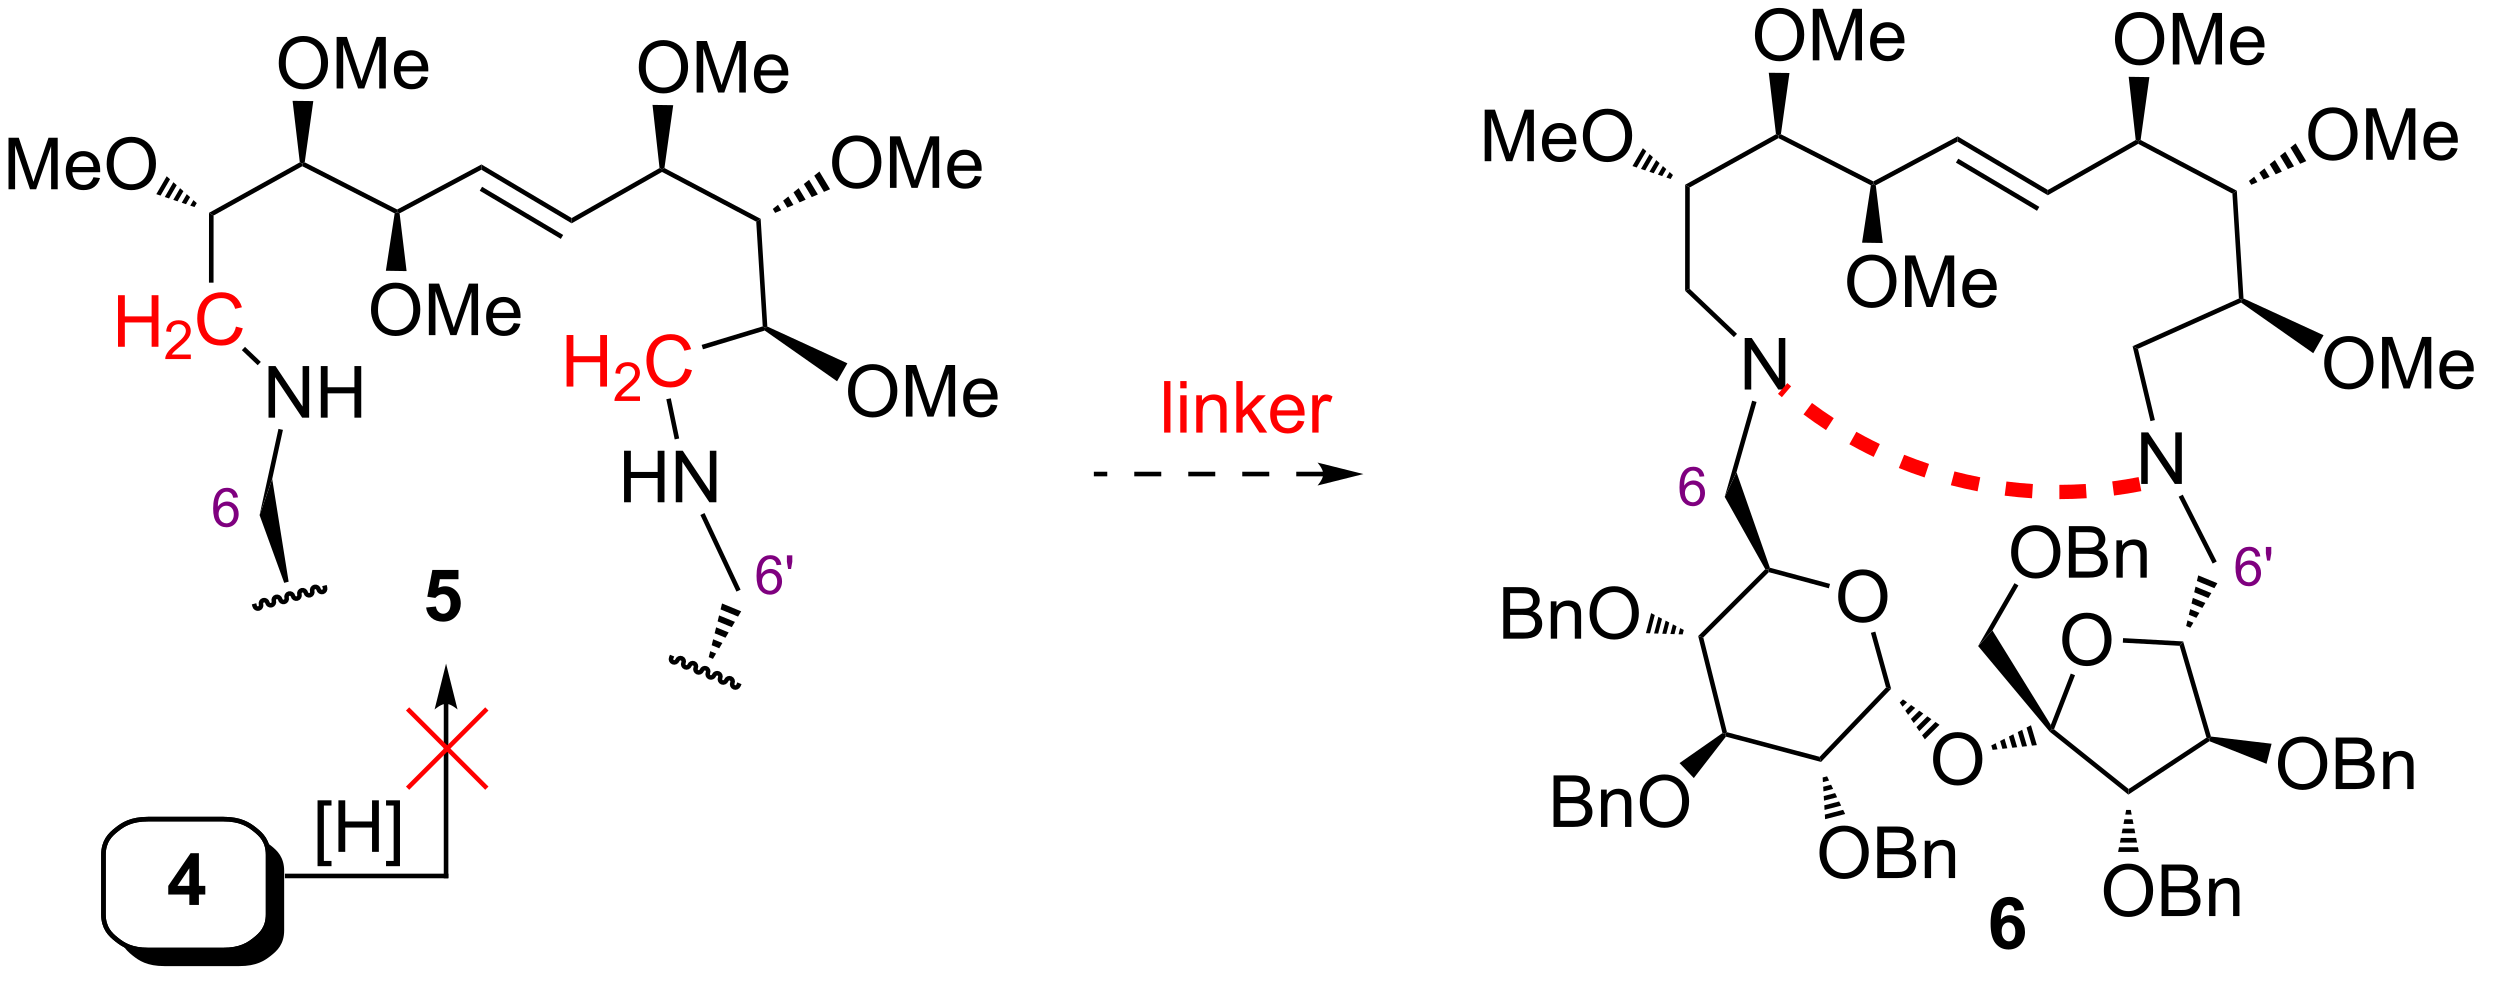 <?xml version="1.0" encoding="UTF-8"?>
<!DOCTYPE svg PUBLIC '-//W3C//DTD SVG 1.0//EN'
          'http://www.w3.org/TR/2001/REC-SVG-20010904/DTD/svg10.dtd'>
<svg stroke-dasharray="none" shape-rendering="auto" xmlns="http://www.w3.org/2000/svg" font-family="'Dialog'" text-rendering="auto" width="90" fill-opacity="1" color-interpolation="auto" color-rendering="auto" preserveAspectRatio="xMidYMid meet" font-size="12px" viewBox="0 0 90 36" fill="black" xmlns:xlink="http://www.w3.org/1999/xlink" stroke="black" image-rendering="auto" stroke-miterlimit="10" stroke-linecap="square" stroke-linejoin="miter" font-style="normal" stroke-width="1" height="36" stroke-dashoffset="0" font-weight="normal" stroke-opacity="1"
><!--Generated by the Batik Graphics2D SVG Generator--><defs id="genericDefs"
  /><g
  ><defs id="defs1"
    ><clipPath clipPathUnits="userSpaceOnUse" id="clipPath1"
      ><path d="M2.139 1.598 L287.778 1.598 L287.778 115.589 L2.139 115.589 L2.139 1.598 Z"
      /></clipPath
      ><clipPath clipPathUnits="userSpaceOnUse" id="clipPath2"
      ><path d="M90.325 313.274 L90.325 423.522 L367.265 423.522 L367.265 313.274 Z"
      /></clipPath
      ><clipPath clipPathUnits="userSpaceOnUse" id="clipPath3"
      ><path d="M90.325 313.274 L90.325 423.123 L367.048 423.123 L367.048 313.274 Z"
      /></clipPath
    ></defs
    ><g fill="red" transform="scale(0.315,0.315) translate(-2.139,-1.598) matrix(1.029,0,0,1.029,-90.768,-320.635)" stroke="red"
    ><path d="M103.395 351.665 L103.395 345.938 L104.153 345.938 L104.153 348.29 L107.129 348.29 L107.129 345.938 L107.887 345.938 L107.887 351.665 L107.129 351.665 L107.129 348.964 L104.153 348.964 L104.153 351.665 L103.395 351.665 Z" stroke="none" clip-path="url(#clipPath3)"
    /></g
    ><g fill="red" transform="matrix(0.324,0,0,0.324,-29.274,-101.531)" stroke="red"
    ><path d="M111.553 352.757 L111.553 353.265 L108.713 353.265 Q108.707 353.074 108.775 352.898 Q108.883 352.609 109.121 352.327 Q109.362 352.046 109.813 351.677 Q110.512 351.103 110.758 350.767 Q111.004 350.431 111.004 350.132 Q111.004 349.82 110.779 349.605 Q110.557 349.388 110.195 349.388 Q109.815 349.388 109.586 349.617 Q109.358 349.845 109.356 350.249 L108.813 350.195 Q108.869 349.587 109.233 349.271 Q109.596 348.952 110.207 348.952 Q110.826 348.952 111.186 349.296 Q111.547 349.638 111.547 350.144 Q111.547 350.402 111.442 350.652 Q111.336 350.9 111.09 351.175 Q110.846 351.451 110.278 351.931 Q109.803 352.329 109.668 352.472 Q109.533 352.615 109.445 352.757 L111.553 352.757 Z" stroke="none" clip-path="url(#clipPath3)"
    /></g
    ><g fill="red" transform="matrix(0.324,0,0,0.324,-29.274,-101.531)" stroke="red"
    ><path d="M116.571 349.657 L117.329 349.847 Q117.092 350.782 116.472 351.274 Q115.853 351.764 114.959 351.764 Q114.032 351.764 113.452 351.386 Q112.874 351.009 112.569 350.295 Q112.267 349.579 112.267 348.759 Q112.267 347.863 112.608 347.199 Q112.952 346.532 113.582 346.186 Q114.212 345.839 114.97 345.839 Q115.829 345.839 116.415 346.277 Q117.001 346.714 117.233 347.509 L116.486 347.683 Q116.288 347.058 115.907 346.774 Q115.53 346.488 114.954 346.488 Q114.295 346.488 113.85 346.806 Q113.407 347.121 113.228 347.655 Q113.048 348.188 113.048 348.753 Q113.048 349.485 113.261 350.03 Q113.475 350.574 113.923 350.845 Q114.374 351.113 114.897 351.113 Q115.532 351.113 115.972 350.746 Q116.415 350.378 116.571 349.657 Z" stroke="none" clip-path="url(#clipPath3)"
    /></g
    ><g transform="matrix(0.324,0,0,0.324,-29.274,-101.531)"
    ><path d="M120.188 359.772 L120.188 354.045 L120.967 354.045 L123.975 358.54 L123.975 354.045 L124.701 354.045 L124.701 359.772 L123.922 359.772 L120.915 355.272 L120.915 359.772 L120.188 359.772 ZM125.997 359.772 L125.997 354.045 L126.755 354.045 L126.755 356.397 L129.731 356.397 L129.731 354.045 L130.489 354.045 L130.489 359.772 L129.731 359.772 L129.731 357.071 L126.755 357.071 L126.755 359.772 L125.997 359.772 Z" stroke="none" clip-path="url(#clipPath3)"
    /></g
    ><g transform="matrix(0.324,0,0,0.324,-29.274,-101.531)"
    ><path d="M91.297 334.397 L91.297 328.67 L92.438 328.67 L93.794 332.725 Q93.982 333.29 94.068 333.571 Q94.164 333.259 94.372 332.655 L95.742 328.67 L96.763 328.67 L96.763 334.397 L96.031 334.397 L96.031 329.603 L94.367 334.397 L93.685 334.397 L92.029 329.522 L92.029 334.397 L91.297 334.397 ZM100.734 333.061 L101.461 333.149 Q101.289 333.788 100.823 334.139 Q100.359 334.491 99.638 334.491 Q98.727 334.491 98.193 333.931 Q97.661 333.368 97.661 332.358 Q97.661 331.311 98.201 330.733 Q98.74 330.155 99.599 330.155 Q100.43 330.155 100.956 330.722 Q101.484 331.288 101.484 332.314 Q101.484 332.376 101.482 332.501 L98.388 332.501 Q98.427 333.186 98.773 333.551 Q99.122 333.913 99.641 333.913 Q100.029 333.913 100.302 333.709 Q100.576 333.506 100.734 333.061 ZM98.427 331.923 L100.742 331.923 Q100.695 331.399 100.477 331.139 Q100.141 330.733 99.607 330.733 Q99.122 330.733 98.792 331.058 Q98.461 331.381 98.427 331.923 ZM102.204 331.608 Q102.204 330.181 102.97 329.376 Q103.736 328.569 104.947 328.569 Q105.738 328.569 106.374 328.949 Q107.012 329.327 107.345 330.004 Q107.681 330.681 107.681 331.54 Q107.681 332.413 107.329 333.1 Q106.978 333.788 106.332 334.142 Q105.689 334.496 104.941 334.496 Q104.134 334.496 103.496 334.105 Q102.861 333.712 102.532 333.038 Q102.204 332.36 102.204 331.608 ZM102.986 331.618 Q102.986 332.655 103.54 333.251 Q104.098 333.845 104.939 333.845 Q105.793 333.845 106.345 333.243 Q106.9 332.642 106.9 331.538 Q106.9 330.837 106.663 330.316 Q106.426 329.795 105.97 329.509 Q105.517 329.22 104.949 329.22 Q104.144 329.22 103.564 329.774 Q102.986 330.327 102.986 331.618 Z" stroke="none" clip-path="url(#clipPath3)"
    /></g
    ><g transform="matrix(0.324,0,0,0.324,-29.274,-101.531)"
    ><path d="M121.325 320.405 Q121.325 318.978 122.091 318.173 Q122.856 317.366 124.067 317.366 Q124.859 317.366 125.494 317.746 Q126.132 318.124 126.466 318.801 Q126.802 319.478 126.802 320.337 Q126.802 321.21 126.45 321.897 Q126.099 322.585 125.453 322.939 Q124.809 323.293 124.062 323.293 Q123.255 323.293 122.617 322.903 Q121.981 322.509 121.653 321.835 Q121.325 321.158 121.325 320.405 ZM122.106 320.416 Q122.106 321.452 122.661 322.048 Q123.218 322.642 124.059 322.642 Q124.914 322.642 125.466 322.041 Q126.02 321.439 126.02 320.335 Q126.02 319.634 125.783 319.113 Q125.546 318.593 125.091 318.306 Q124.638 318.017 124.07 318.017 Q123.265 318.017 122.684 318.572 Q122.106 319.124 122.106 320.416 ZM127.753 323.194 L127.753 317.468 L128.894 317.468 L130.251 321.522 Q130.438 322.087 130.524 322.369 Q130.621 322.056 130.829 321.452 L132.199 317.468 L133.22 317.468 L133.22 323.194 L132.488 323.194 L132.488 318.4 L130.824 323.194 L130.141 323.194 L128.485 318.319 L128.485 323.194 L127.753 323.194 ZM137.191 321.858 L137.917 321.947 Q137.746 322.585 137.279 322.936 Q136.816 323.288 136.095 323.288 Q135.183 323.288 134.649 322.728 Q134.118 322.166 134.118 321.155 Q134.118 320.108 134.657 319.53 Q135.196 318.952 136.055 318.952 Q136.886 318.952 137.412 319.52 Q137.941 320.085 137.941 321.111 Q137.941 321.173 137.938 321.298 L134.845 321.298 Q134.884 321.983 135.23 322.348 Q135.579 322.71 136.097 322.71 Q136.485 322.71 136.759 322.507 Q137.032 322.304 137.191 321.858 ZM134.884 320.72 L137.199 320.72 Q137.152 320.197 136.933 319.936 Q136.597 319.53 136.063 319.53 Q135.579 319.53 135.248 319.856 Q134.917 320.179 134.884 320.72 Z" stroke="none" clip-path="url(#clipPath3)"
    /></g
    ><g transform="matrix(0.324,0,0,0.324,-29.274,-101.531)"
    ><path d="M131.574 347.813 Q131.574 346.386 132.34 345.581 Q133.105 344.774 134.316 344.774 Q135.108 344.774 135.743 345.154 Q136.381 345.532 136.715 346.209 Q137.051 346.886 137.051 347.745 Q137.051 348.618 136.699 349.305 Q136.347 349.993 135.702 350.347 Q135.059 350.701 134.311 350.701 Q133.504 350.701 132.866 350.31 Q132.23 349.917 131.902 349.243 Q131.574 348.566 131.574 347.813 ZM132.355 347.824 Q132.355 348.86 132.91 349.456 Q133.467 350.05 134.309 350.05 Q135.163 350.05 135.715 349.449 Q136.269 348.847 136.269 347.743 Q136.269 347.042 136.032 346.521 Q135.796 346 135.34 345.714 Q134.887 345.425 134.319 345.425 Q133.514 345.425 132.934 345.98 Q132.355 346.532 132.355 347.824 ZM138.002 350.602 L138.002 344.875 L139.143 344.875 L140.5 348.93 Q140.687 349.495 140.773 349.777 Q140.87 349.464 141.078 348.86 L142.448 344.875 L143.469 344.875 L143.469 350.602 L142.737 350.602 L142.737 345.808 L141.073 350.602 L140.391 350.602 L138.734 345.727 L138.734 350.602 L138.002 350.602 ZM147.44 349.266 L148.167 349.355 Q147.995 349.993 147.529 350.344 Q147.065 350.696 146.344 350.696 Q145.432 350.696 144.898 350.136 Q144.367 349.574 144.367 348.563 Q144.367 347.516 144.906 346.938 Q145.445 346.36 146.305 346.36 Q147.135 346.36 147.661 346.928 Q148.19 347.493 148.19 348.519 Q148.19 348.581 148.187 348.706 L145.094 348.706 Q145.133 349.391 145.479 349.756 Q145.828 350.118 146.346 350.118 Q146.734 350.118 147.008 349.915 Q147.281 349.712 147.44 349.266 ZM145.133 348.128 L147.448 348.128 Q147.401 347.605 147.182 347.344 Q146.846 346.938 146.312 346.938 Q145.828 346.938 145.497 347.264 Q145.167 347.587 145.133 348.128 Z" stroke="none" clip-path="url(#clipPath3)"
    /></g
    ><g transform="matrix(0.324,0,0,0.324,-29.274,-101.531)"
    ><path d="M161.328 320.86 Q161.328 319.433 162.094 318.628 Q162.859 317.821 164.07 317.821 Q164.862 317.821 165.497 318.201 Q166.135 318.579 166.469 319.256 Q166.805 319.933 166.805 320.792 Q166.805 321.665 166.453 322.352 Q166.101 323.04 165.456 323.394 Q164.812 323.748 164.065 323.748 Q163.258 323.748 162.62 323.357 Q161.984 322.964 161.656 322.29 Q161.328 321.613 161.328 320.86 ZM162.109 320.87 Q162.109 321.907 162.664 322.503 Q163.221 323.097 164.062 323.097 Q164.917 323.097 165.469 322.495 Q166.023 321.894 166.023 320.79 Q166.023 320.089 165.786 319.568 Q165.549 319.047 165.094 318.761 Q164.641 318.472 164.073 318.472 Q163.268 318.472 162.688 319.027 Q162.109 319.579 162.109 320.87 ZM167.756 323.649 L167.756 317.922 L168.897 317.922 L170.254 321.977 Q170.441 322.542 170.527 322.824 Q170.624 322.511 170.832 321.907 L172.202 317.922 L173.223 317.922 L173.223 323.649 L172.491 323.649 L172.491 318.855 L170.827 323.649 L170.144 323.649 L168.488 318.774 L168.488 323.649 L167.756 323.649 ZM177.194 322.313 L177.921 322.402 Q177.749 323.04 177.282 323.391 Q176.819 323.743 176.098 323.743 Q175.186 323.743 174.652 323.183 Q174.121 322.62 174.121 321.61 Q174.121 320.563 174.66 319.985 Q175.199 319.407 176.059 319.407 Q176.889 319.407 177.415 319.974 Q177.944 320.54 177.944 321.566 Q177.944 321.628 177.941 321.753 L174.848 321.753 Q174.887 322.438 175.233 322.803 Q175.582 323.165 176.1 323.165 Q176.488 323.165 176.762 322.962 Q177.035 322.758 177.194 322.313 ZM174.887 321.175 L177.202 321.175 Q177.155 320.652 176.936 320.391 Q176.6 319.985 176.066 319.985 Q175.582 319.985 175.251 320.31 Q174.921 320.633 174.887 321.175 Z" stroke="none" clip-path="url(#clipPath3)"
    /></g
    ><g transform="matrix(0.324,0,0,0.324,-29.274,-101.531)"
    ><path d="M182.809 331.453 Q182.809 330.026 183.574 329.221 Q184.34 328.414 185.551 328.414 Q186.342 328.414 186.978 328.794 Q187.616 329.171 187.949 329.849 Q188.285 330.526 188.285 331.385 Q188.285 332.257 187.934 332.945 Q187.582 333.632 186.936 333.987 Q186.293 334.341 185.546 334.341 Q184.738 334.341 184.1 333.95 Q183.465 333.557 183.137 332.882 Q182.809 332.205 182.809 331.453 ZM183.59 331.463 Q183.59 332.5 184.144 333.096 Q184.702 333.69 185.543 333.69 Q186.397 333.69 186.949 333.088 Q187.504 332.487 187.504 331.382 Q187.504 330.682 187.267 330.161 Q187.03 329.64 186.574 329.354 Q186.121 329.065 185.553 329.065 Q184.749 329.065 184.168 329.619 Q183.59 330.171 183.59 331.463 ZM189.237 334.242 L189.237 328.515 L190.377 328.515 L191.734 332.57 Q191.922 333.135 192.008 333.416 Q192.104 333.104 192.312 332.5 L193.682 328.515 L194.703 328.515 L194.703 334.242 L193.971 334.242 L193.971 329.447 L192.307 334.242 L191.625 334.242 L189.969 329.367 L189.969 334.242 L189.237 334.242 ZM198.674 332.906 L199.401 332.994 Q199.229 333.632 198.763 333.984 Q198.299 334.336 197.578 334.336 Q196.667 334.336 196.133 333.776 Q195.601 333.213 195.601 332.203 Q195.601 331.156 196.141 330.578 Q196.68 330 197.539 330 Q198.37 330 198.896 330.567 Q199.424 331.132 199.424 332.158 Q199.424 332.221 199.422 332.346 L196.328 332.346 Q196.367 333.031 196.714 333.395 Q197.062 333.757 197.581 333.757 Q197.969 333.757 198.242 333.554 Q198.516 333.351 198.674 332.906 ZM196.367 331.768 L198.682 331.768 Q198.635 331.244 198.417 330.984 Q198.081 330.578 197.547 330.578 Q197.062 330.578 196.732 330.903 Q196.401 331.226 196.367 331.768 Z" stroke="none" clip-path="url(#clipPath3)"
    /></g
    ><g transform="matrix(0.324,0,0,0.324,-29.274,-101.531)"
    ><path d="M184.58 356.864 Q184.58 355.437 185.345 354.632 Q186.111 353.825 187.322 353.825 Q188.114 353.825 188.749 354.205 Q189.387 354.582 189.72 355.26 Q190.056 355.937 190.056 356.796 Q190.056 357.668 189.705 358.356 Q189.353 359.043 188.708 359.397 Q188.064 359.752 187.317 359.752 Q186.51 359.752 185.872 359.361 Q185.236 358.968 184.908 358.293 Q184.58 357.616 184.58 356.864 ZM185.361 356.874 Q185.361 357.911 185.916 358.507 Q186.473 359.101 187.314 359.101 Q188.168 359.101 188.72 358.499 Q189.275 357.897 189.275 356.793 Q189.275 356.093 189.038 355.572 Q188.801 355.051 188.345 354.765 Q187.892 354.476 187.325 354.476 Q186.52 354.476 185.939 355.03 Q185.361 355.582 185.361 356.874 ZM191.008 359.653 L191.008 353.926 L192.149 353.926 L193.506 357.981 Q193.693 358.546 193.779 358.827 Q193.875 358.515 194.084 357.911 L195.454 353.926 L196.474 353.926 L196.474 359.653 L195.743 359.653 L195.743 354.858 L194.079 359.653 L193.396 359.653 L191.74 354.778 L191.74 359.653 L191.008 359.653 ZM200.446 358.317 L201.172 358.405 Q201 359.043 200.534 359.395 Q200.071 359.747 199.349 359.747 Q198.438 359.747 197.904 359.187 Q197.373 358.624 197.373 357.614 Q197.373 356.567 197.912 355.989 Q198.451 355.411 199.31 355.411 Q200.141 355.411 200.667 355.978 Q201.196 356.543 201.196 357.569 Q201.196 357.632 201.193 357.757 L198.099 357.757 Q198.138 358.442 198.485 358.806 Q198.834 359.168 199.352 359.168 Q199.74 359.168 200.013 358.965 Q200.287 358.762 200.446 358.317 ZM198.138 357.179 L200.454 357.179 Q200.407 356.655 200.188 356.395 Q199.852 355.989 199.318 355.989 Q198.834 355.989 198.503 356.314 Q198.172 356.637 198.138 357.179 Z" stroke="none" clip-path="url(#clipPath3)"
    /></g
    ><g fill="red" transform="matrix(0.324,0,0,0.324,-29.274,-101.531)" stroke="red"
    ><path d="M153.304 356.319 L153.304 350.592 L154.062 350.592 L154.062 352.944 L157.039 352.944 L157.039 350.592 L157.797 350.592 L157.797 356.319 L157.039 356.319 L157.039 353.618 L154.062 353.618 L154.062 356.319 L153.304 356.319 Z" stroke="none" clip-path="url(#clipPath3)"
    /></g
    ><g fill="red" transform="matrix(0.324,0,0,0.324,-29.274,-101.531)" stroke="red"
    ><path d="M161.463 357.411 L161.463 357.919 L158.623 357.919 Q158.617 357.728 158.685 357.552 Q158.793 357.263 159.031 356.981 Q159.271 356.7 159.722 356.331 Q160.422 355.757 160.668 355.421 Q160.914 355.085 160.914 354.786 Q160.914 354.474 160.689 354.259 Q160.466 354.042 160.105 354.042 Q159.724 354.042 159.496 354.271 Q159.267 354.499 159.265 354.903 L158.722 354.849 Q158.779 354.241 159.142 353.925 Q159.505 353.606 160.117 353.606 Q160.736 353.606 161.095 353.95 Q161.457 354.292 161.457 354.798 Q161.457 355.056 161.351 355.306 Q161.246 355.554 161 355.829 Q160.755 356.104 160.187 356.585 Q159.713 356.983 159.578 357.126 Q159.443 357.269 159.355 357.411 L161.463 357.411 Z" stroke="none" clip-path="url(#clipPath3)"
    /></g
    ><g fill="red" transform="matrix(0.324,0,0,0.324,-29.274,-101.531)" stroke="red"
    ><path d="M166.481 354.311 L167.239 354.501 Q167.002 355.436 166.382 355.928 Q165.762 356.418 164.869 356.418 Q163.942 356.418 163.361 356.04 Q162.783 355.663 162.478 354.949 Q162.176 354.233 162.176 353.413 Q162.176 352.517 162.518 351.853 Q162.861 351.186 163.492 350.84 Q164.122 350.493 164.88 350.493 Q165.739 350.493 166.325 350.931 Q166.911 351.368 167.143 352.163 L166.395 352.337 Q166.197 351.712 165.817 351.428 Q165.44 351.142 164.864 351.142 Q164.205 351.142 163.76 351.459 Q163.317 351.775 163.137 352.308 Q162.958 352.842 162.958 353.407 Q162.958 354.139 163.171 354.683 Q163.385 355.228 163.833 355.499 Q164.283 355.767 164.807 355.767 Q165.442 355.767 165.882 355.4 Q166.325 355.032 166.481 354.311 Z" stroke="none" clip-path="url(#clipPath3)"
    /></g
    ><g transform="matrix(0.324,0,0,0.324,-29.274,-101.531)"
    ><path d="M159.691 369.177 L159.691 363.45 L160.448 363.45 L160.448 365.802 L163.425 365.802 L163.425 363.45 L164.183 363.45 L164.183 369.177 L163.425 369.177 L163.425 366.476 L160.448 366.476 L160.448 369.177 L159.691 369.177 ZM165.437 369.177 L165.437 363.45 L166.215 363.45 L169.223 367.945 L169.223 363.45 L169.95 363.45 L169.95 369.177 L169.171 369.177 L166.163 364.677 L166.163 369.177 L165.437 369.177 Z" stroke="none" clip-path="url(#clipPath3)"
    /></g
    ><g transform="matrix(0.324,0,0,0.324,-29.274,-101.531)"
    ><path d="M122.422 378 L121.929 378.129 L119.195 370.607 L120.596 366.588 Z" stroke="none" clip-path="url(#clipPath3)"
    /></g
    ><g transform="matrix(0.324,0,0,0.324,-29.274,-101.531)"
    ><path d="M169.098 386.382 L169.263 385.719 L169.919 385.989 L169.57 386.576 ZM169.427 385.057 L169.592 384.394 L170.616 384.815 L170.268 385.402 ZM169.756 383.731 L169.921 383.068 L171.314 383.64 L170.965 384.227 ZM170.086 382.406 L170.25 381.743 L172.011 382.466 L171.662 383.053 ZM170.415 381.08 L170.579 380.418 L172.708 381.292 L172.36 381.879 Z" stroke="none" clip-path="url(#clipPath3)"
    /></g
    ><g transform="matrix(0.324,0,0,0.324,-29.274,-101.531)"
    ><path d="M143.835 332.224 L143.848 331.638 L153.871 337.592 L153.865 338.183 ZM143.656 334.559 L152.666 339.912 L152.926 339.473 L143.917 334.121 Z" stroke="none" clip-path="url(#clipPath3)"
    /></g
    ><g transform="matrix(0.324,0,0,0.324,-29.274,-101.531)"
    ><path d="M153.865 338.183 L153.871 337.592 L163.633 332.042 L163.903 332.182 L163.907 332.472 Z" stroke="none" clip-path="url(#clipPath3)"
    /></g
    ><g transform="matrix(0.324,0,0,0.324,-29.274,-101.531)"
    ><path d="M143.848 331.638 L143.835 332.224 L134.753 337.074 L134.481 336.93 L134.478 336.643 Z" stroke="none" clip-path="url(#clipPath3)"
    /></g
    ><g transform="matrix(0.324,0,0,0.324,-29.274,-101.531)"
    ><path d="M163.907 332.472 L163.903 332.182 L164.179 332.038 L174.869 337.681 L174.377 337.999 Z" stroke="none" clip-path="url(#clipPath3)"
    /></g
    ><g transform="matrix(0.324,0,0,0.324,-29.274,-101.531)"
    ><path d="M134.478 336.643 L134.481 336.93 L134.203 337.075 L123.939 331.837 L123.934 331.548 L124.21 331.402 Z" stroke="none" clip-path="url(#clipPath3)"
    /></g
    ><g transform="matrix(0.324,0,0,0.324,-29.274,-101.531)"
    ><path d="M123.663 331.406 L123.934 331.548 L123.939 331.837 L114.084 337.314 L113.574 337.014 Z" stroke="none" clip-path="url(#clipPath3)"
    /></g
    ><g transform="matrix(0.324,0,0,0.324,-29.274,-101.531)"
    ><path d="M174.377 337.999 L174.869 337.681 L175.612 349.649 L175.366 349.817 L175.099 349.631 Z" stroke="none" clip-path="url(#clipPath3)"
    /></g
    ><g transform="matrix(0.324,0,0,0.324,-29.274,-101.531)"
    ><path d="M113.574 337.014 L114.084 337.314 L114.079 344.778 L113.569 344.778 Z" stroke="none" clip-path="url(#clipPath3)"
    /></g
    ><g transform="matrix(0.324,0,0,0.324,-29.274,-101.531)"
    ><path d="M117.224 352.277 L117.576 351.907 L119.334 353.579 L118.982 353.949 Z" stroke="none" clip-path="url(#clipPath3)"
    /></g
    ><g transform="matrix(0.324,0,0,0.324,-29.274,-101.531)"
    ><path d="M120.596 366.588 L119.195 370.607 L121.291 361.021 L121.789 361.13 Z" stroke="none" clip-path="url(#clipPath3)"
    /></g
    ><g transform="matrix(0.324,0,0,0.324,-29.274,-101.531)"
    ><path d="M111.961 336.372 L111.489 336.213 L111.846 335.6 L112.217 335.931 ZM111.018 336.054 L110.546 335.895 L111.103 334.938 L111.475 335.269 ZM110.075 335.736 L109.604 335.577 L110.361 334.276 L110.732 334.607 ZM109.132 335.418 L108.661 335.259 L109.618 333.613 L109.989 333.945 ZM108.189 335.1 L107.718 334.941 L108.875 332.951 L109.246 333.282 Z" stroke="none" clip-path="url(#clipPath3)"
    /></g
    ><g transform="matrix(0.324,0,0,0.324,-29.274,-101.531)"
    ><path d="M124.21 331.402 L123.934 331.548 L123.663 331.406 L122.862 324.572 L125.163 324.598 Z" stroke="none" clip-path="url(#clipPath3)"
    /></g
    ><g transform="matrix(0.324,0,0,0.324,-29.274,-101.531)"
    ><path d="M134.203 337.075 L134.481 336.93 L134.753 337.074 L135.528 343.489 L133.226 343.452 Z" stroke="none" clip-path="url(#clipPath3)"
    /></g
    ><g transform="matrix(0.324,0,0,0.324,-29.274,-101.531)"
    ><path d="M164.179 332.038 L163.903 332.182 L163.633 332.042 L162.853 325.022 L165.154 325.055 Z" stroke="none" clip-path="url(#clipPath3)"
    /></g
    ><g transform="matrix(0.324,0,0,0.324,-29.274,-101.531)"
    ><path d="M176.216 336.584 L176.791 336.121 L177.157 336.729 L176.479 337.021 ZM177.367 335.659 L177.943 335.196 L178.514 336.145 L177.835 336.437 ZM178.518 334.733 L179.094 334.271 L179.87 335.561 L179.192 335.853 ZM179.669 333.808 L180.245 333.346 L181.227 334.977 L180.548 335.269 ZM180.821 332.883 L181.396 332.421 L182.583 334.393 L181.905 334.685 Z" stroke="none" clip-path="url(#clipPath3)"
    /></g
    ><g transform="matrix(0.324,0,0,0.324,-29.274,-101.531)"
    ><path d="M175.323 350.096 L175.366 349.817 L175.612 349.649 L184.506 353.737 L183.36 355.733 Z" stroke="none" clip-path="url(#clipPath3)"
    /></g
    ><g transform="matrix(0.324,0,0,0.324,-29.274,-101.531)"
    ><path d="M175.099 349.631 L175.366 349.817 L175.323 350.096 L168.459 352.177 L168.311 351.689 Z" stroke="none" clip-path="url(#clipPath3)"
    /></g
    ><g transform="matrix(0.324,0,0,0.324,-29.274,-101.531)"
    ><path d="M164.386 357.727 L164.885 357.623 L165.817 362.086 L165.318 362.191 Z" stroke="none" clip-path="url(#clipPath3)"
    /></g
    ><g transform="matrix(0.324,0,0,0.324,-29.274,-101.531)"
    ><path d="M168.172 370.589 L168.634 370.372 L172.639 378.885 L172.178 379.102 Z" stroke="none" clip-path="url(#clipPath3)"
    /></g
    ><g transform="matrix(0.324,0,0,0.324,-29.274,-101.531)"
    ><path d="M111.389 413.915 L111.389 412.761 L109.046 412.761 L109.046 411.8 L111.53 408.165 L112.452 408.165 L112.452 411.798 L113.163 411.798 L113.163 412.761 L112.452 412.761 L112.452 413.915 L111.389 413.915 ZM111.389 411.798 L111.389 409.84 L110.074 411.798 L111.389 411.798 Z" stroke="none" clip-path="url(#clipPath3)"
    /></g
    ><g transform="matrix(0.324,0,0,0.324,-29.274,-101.531)"
    ><path d="M284.207 356.652 L284.207 350.925 L284.986 350.925 L287.994 355.42 L287.994 350.925 L288.72 350.925 L288.72 356.652 L287.942 356.652 L284.934 352.152 L284.934 356.652 L284.207 356.652 Z" stroke="none" clip-path="url(#clipPath3)"
    /></g
    ><g transform="matrix(0.324,0,0,0.324,-29.274,-101.531)"
    ><path d="M255.316 331.277 L255.316 325.55 L256.457 325.55 L257.813 329.605 Q258.001 330.17 258.087 330.451 Q258.183 330.139 258.392 329.534 L259.761 325.55 L260.782 325.55 L260.782 331.277 L260.05 331.277 L260.05 326.482 L258.386 331.277 L257.704 331.277 L256.048 326.402 L256.048 331.277 L255.316 331.277 ZM264.753 329.941 L265.48 330.029 Q265.308 330.667 264.842 331.019 Q264.378 331.37 263.657 331.37 Q262.746 331.37 262.212 330.81 Q261.68 330.248 261.68 329.238 Q261.68 328.191 262.22 327.613 Q262.759 327.034 263.618 327.034 Q264.449 327.034 264.975 327.602 Q265.503 328.167 265.503 329.193 Q265.503 329.256 265.501 329.381 L262.407 329.381 Q262.446 330.066 262.793 330.43 Q263.142 330.792 263.66 330.792 Q264.048 330.792 264.321 330.589 Q264.595 330.386 264.753 329.941 ZM262.446 328.803 L264.761 328.803 Q264.714 328.279 264.496 328.019 Q264.16 327.613 263.626 327.613 Q263.142 327.613 262.811 327.938 Q262.48 328.261 262.446 328.803 ZM266.224 328.488 Q266.224 327.06 266.989 326.256 Q267.755 325.449 268.966 325.449 Q269.757 325.449 270.393 325.829 Q271.031 326.206 271.364 326.883 Q271.7 327.56 271.7 328.42 Q271.7 329.292 271.349 329.98 Q270.997 330.667 270.351 331.021 Q269.708 331.376 268.961 331.376 Q268.153 331.376 267.515 330.985 Q266.88 330.592 266.552 329.917 Q266.224 329.24 266.224 328.488 ZM267.005 328.498 Q267.005 329.534 267.559 330.131 Q268.117 330.724 268.958 330.724 Q269.812 330.724 270.364 330.123 Q270.919 329.521 270.919 328.417 Q270.919 327.717 270.682 327.196 Q270.445 326.675 269.989 326.389 Q269.536 326.099 268.968 326.099 Q268.164 326.099 267.583 326.654 Q267.005 327.206 267.005 328.498 Z" stroke="none" clip-path="url(#clipPath3)"
    /></g
    ><g transform="matrix(0.324,0,0,0.324,-29.274,-101.531)"
    ><path d="M285.344 317.285 Q285.344 315.858 286.11 315.053 Q286.875 314.246 288.086 314.246 Q288.878 314.246 289.513 314.626 Q290.151 315.004 290.485 315.681 Q290.821 316.358 290.821 317.217 Q290.821 318.09 290.469 318.777 Q290.118 319.465 289.472 319.819 Q288.829 320.173 288.081 320.173 Q287.274 320.173 286.636 319.782 Q286 319.389 285.672 318.715 Q285.344 318.038 285.344 317.285 ZM286.125 317.295 Q286.125 318.332 286.68 318.928 Q287.237 319.522 288.079 319.522 Q288.933 319.522 289.485 318.92 Q290.039 318.319 290.039 317.215 Q290.039 316.514 289.802 315.993 Q289.565 315.472 289.11 315.186 Q288.657 314.897 288.089 314.897 Q287.284 314.897 286.704 315.452 Q286.125 316.004 286.125 317.295 ZM291.772 320.074 L291.772 314.347 L292.913 314.347 L294.27 318.402 Q294.457 318.967 294.543 319.248 Q294.64 318.936 294.848 318.332 L296.218 314.347 L297.239 314.347 L297.239 320.074 L296.507 320.074 L296.507 315.28 L294.843 320.074 L294.161 320.074 L292.504 315.199 L292.504 320.074 L291.772 320.074 ZM301.21 318.738 L301.937 318.827 Q301.765 319.465 301.298 319.816 Q300.835 320.168 300.114 320.168 Q299.202 320.168 298.668 319.608 Q298.137 319.045 298.137 318.035 Q298.137 316.988 298.676 316.41 Q299.215 315.832 300.075 315.832 Q300.905 315.832 301.431 316.399 Q301.96 316.965 301.96 317.991 Q301.96 318.053 301.957 318.178 L298.864 318.178 Q298.903 318.863 299.249 319.228 Q299.598 319.59 300.116 319.59 Q300.504 319.59 300.778 319.387 Q301.051 319.183 301.21 318.738 ZM298.903 317.6 L301.218 317.6 Q301.171 317.077 300.952 316.816 Q300.616 316.41 300.082 316.41 Q299.598 316.41 299.267 316.736 Q298.937 317.058 298.903 317.6 Z" stroke="none" clip-path="url(#clipPath3)"
    /></g
    ><g transform="matrix(0.324,0,0,0.324,-29.274,-101.531)"
    ><path d="M295.593 344.693 Q295.593 343.266 296.359 342.461 Q297.125 341.654 298.335 341.654 Q299.127 341.654 299.762 342.034 Q300.401 342.411 300.734 343.089 Q301.07 343.766 301.07 344.625 Q301.07 345.497 300.718 346.185 Q300.367 346.872 299.721 347.227 Q299.078 347.581 298.33 347.581 Q297.523 347.581 296.885 347.19 Q296.25 346.797 295.921 346.122 Q295.593 345.445 295.593 344.693 ZM296.375 344.703 Q296.375 345.74 296.929 346.336 Q297.486 346.93 298.328 346.93 Q299.182 346.93 299.734 346.328 Q300.288 345.727 300.288 344.622 Q300.288 343.922 300.051 343.401 Q299.815 342.88 299.359 342.594 Q298.906 342.305 298.338 342.305 Q297.533 342.305 296.953 342.859 Q296.375 343.411 296.375 344.703 ZM302.022 347.482 L302.022 341.755 L303.162 341.755 L304.519 345.81 Q304.707 346.375 304.792 346.656 Q304.889 346.344 305.097 345.74 L306.467 341.755 L307.488 341.755 L307.488 347.482 L306.756 347.482 L306.756 342.688 L305.092 347.482 L304.41 347.482 L302.753 342.607 L302.753 347.482 L302.022 347.482 ZM311.459 346.146 L312.186 346.234 Q312.014 346.872 311.548 347.224 Q311.084 347.576 310.363 347.576 Q309.451 347.576 308.917 347.016 Q308.386 346.453 308.386 345.443 Q308.386 344.396 308.925 343.818 Q309.464 343.24 310.324 343.24 Q311.154 343.24 311.68 343.807 Q312.209 344.372 312.209 345.399 Q312.209 345.461 312.207 345.586 L309.113 345.586 Q309.152 346.271 309.498 346.635 Q309.847 346.997 310.365 346.997 Q310.753 346.997 311.027 346.794 Q311.3 346.591 311.459 346.146 ZM309.152 345.008 L311.467 345.008 Q311.42 344.484 311.201 344.224 Q310.865 343.818 310.332 343.818 Q309.847 343.818 309.516 344.143 Q309.186 344.466 309.152 345.008 Z" stroke="none" clip-path="url(#clipPath3)"
    /></g
    ><g transform="matrix(0.324,0,0,0.324,-29.274,-101.531)"
    ><path d="M325.347 317.74 Q325.347 316.312 326.113 315.508 Q326.878 314.701 328.089 314.701 Q328.881 314.701 329.517 315.081 Q330.154 315.458 330.488 316.135 Q330.824 316.812 330.824 317.672 Q330.824 318.544 330.472 319.232 Q330.121 319.919 329.475 320.274 Q328.832 320.628 328.084 320.628 Q327.277 320.628 326.639 320.237 Q326.003 319.844 325.675 319.169 Q325.347 318.492 325.347 317.74 ZM326.128 317.75 Q326.128 318.786 326.683 319.383 Q327.24 319.977 328.082 319.977 Q328.936 319.977 329.488 319.375 Q330.043 318.774 330.043 317.669 Q330.043 316.969 329.805 316.448 Q329.569 315.927 329.113 315.641 Q328.66 315.352 328.092 315.352 Q327.287 315.352 326.707 315.906 Q326.128 316.458 326.128 317.75 ZM331.776 320.529 L331.776 314.802 L332.916 314.802 L334.273 318.857 Q334.461 319.422 334.546 319.703 Q334.643 319.391 334.851 318.786 L336.221 314.802 L337.242 314.802 L337.242 320.529 L336.51 320.529 L336.51 315.734 L334.846 320.529 L334.164 320.529 L332.507 315.654 L332.507 320.529 L331.776 320.529 ZM341.213 319.193 L341.94 319.281 Q341.768 319.919 341.302 320.271 Q340.838 320.622 340.117 320.622 Q339.205 320.622 338.671 320.062 Q338.14 319.5 338.14 318.49 Q338.14 317.443 338.679 316.865 Q339.218 316.286 340.078 316.286 Q340.908 316.286 341.434 316.854 Q341.963 317.419 341.963 318.445 Q341.963 318.508 341.961 318.633 L338.867 318.633 Q338.906 319.318 339.252 319.682 Q339.601 320.044 340.119 320.044 Q340.507 320.044 340.781 319.841 Q341.054 319.638 341.213 319.193 ZM338.906 318.055 L341.221 318.055 Q341.174 317.531 340.955 317.271 Q340.619 316.865 340.086 316.865 Q339.601 316.865 339.27 317.19 Q338.94 317.513 338.906 318.055 Z" stroke="none" clip-path="url(#clipPath3)"
    /></g
    ><g transform="matrix(0.324,0,0,0.324,-29.274,-101.531)"
    ><path d="M346.828 328.333 Q346.828 326.906 347.593 326.101 Q348.359 325.293 349.57 325.293 Q350.361 325.293 350.997 325.674 Q351.635 326.051 351.968 326.728 Q352.304 327.406 352.304 328.265 Q352.304 329.137 351.953 329.825 Q351.601 330.512 350.955 330.866 Q350.312 331.221 349.565 331.221 Q348.757 331.221 348.119 330.83 Q347.484 330.437 347.156 329.762 Q346.828 329.085 346.828 328.333 ZM347.609 328.343 Q347.609 329.379 348.164 329.976 Q348.721 330.57 349.562 330.57 Q350.416 330.57 350.968 329.968 Q351.523 329.366 351.523 328.262 Q351.523 327.562 351.286 327.041 Q351.049 326.52 350.593 326.234 Q350.14 325.945 349.572 325.945 Q348.768 325.945 348.187 326.499 Q347.609 327.051 347.609 328.343 ZM353.256 331.122 L353.256 325.395 L354.397 325.395 L355.753 329.45 Q355.941 330.015 356.027 330.296 Q356.123 329.984 356.332 329.379 L357.701 325.395 L358.722 325.395 L358.722 331.122 L357.99 331.122 L357.99 326.327 L356.326 331.122 L355.644 331.122 L353.988 326.247 L353.988 331.122 L353.256 331.122 ZM362.693 329.786 L363.42 329.874 Q363.248 330.512 362.782 330.864 Q362.318 331.215 361.597 331.215 Q360.686 331.215 360.152 330.656 Q359.621 330.093 359.621 329.083 Q359.621 328.036 360.16 327.458 Q360.699 326.879 361.558 326.879 Q362.389 326.879 362.915 327.447 Q363.443 328.012 363.443 329.038 Q363.443 329.101 363.441 329.226 L360.347 329.226 Q360.386 329.911 360.733 330.275 Q361.082 330.637 361.6 330.637 Q361.988 330.637 362.261 330.434 Q362.535 330.231 362.693 329.786 ZM360.386 328.648 L362.701 328.648 Q362.654 328.124 362.436 327.864 Q362.1 327.458 361.566 327.458 Q361.082 327.458 360.751 327.783 Q360.42 328.106 360.386 328.648 Z" stroke="none" clip-path="url(#clipPath3)"
    /></g
    ><g transform="matrix(0.324,0,0,0.324,-29.274,-101.531)"
    ><path d="M348.599 353.743 Q348.599 352.316 349.365 351.512 Q350.13 350.704 351.341 350.704 Q352.133 350.704 352.768 351.085 Q353.406 351.462 353.74 352.139 Q354.076 352.816 354.076 353.676 Q354.076 354.548 353.724 355.236 Q353.373 355.923 352.727 356.277 Q352.084 356.632 351.336 356.632 Q350.529 356.632 349.891 356.241 Q349.255 355.848 348.927 355.173 Q348.599 354.496 348.599 353.743 ZM349.38 353.754 Q349.38 354.79 349.935 355.387 Q350.492 355.98 351.334 355.98 Q352.188 355.98 352.74 355.379 Q353.294 354.777 353.294 353.673 Q353.294 352.973 353.057 352.452 Q352.82 351.931 352.365 351.644 Q351.912 351.355 351.344 351.355 Q350.539 351.355 349.959 351.91 Q349.38 352.462 349.38 353.754 ZM355.027 356.533 L355.027 350.806 L356.168 350.806 L357.525 354.861 Q357.712 355.426 357.798 355.707 Q357.895 355.394 358.103 354.79 L359.473 350.806 L360.494 350.806 L360.494 356.533 L359.762 356.533 L359.762 351.738 L358.098 356.533 L357.416 356.533 L355.759 351.658 L355.759 356.533 L355.027 356.533 ZM364.465 355.197 L365.192 355.285 Q365.02 355.923 364.553 356.275 Q364.09 356.626 363.369 356.626 Q362.457 356.626 361.923 356.066 Q361.392 355.504 361.392 354.493 Q361.392 353.447 361.931 352.868 Q362.47 352.29 363.33 352.29 Q364.16 352.29 364.686 352.858 Q365.215 353.423 365.215 354.449 Q365.215 354.512 365.212 354.637 L362.119 354.637 Q362.158 355.322 362.504 355.686 Q362.853 356.048 363.371 356.048 Q363.759 356.048 364.033 355.845 Q364.306 355.642 364.465 355.197 ZM362.158 354.058 L364.473 354.058 Q364.426 353.535 364.207 353.275 Q363.871 352.868 363.337 352.868 Q362.853 352.868 362.522 353.194 Q362.192 353.517 362.158 354.058 Z" stroke="none" clip-path="url(#clipPath3)"
    /></g
    ><g transform="matrix(0.324,0,0,0.324,-29.274,-101.531)"
    ><path d="M328.264 367.14 L328.264 361.413 L329.042 361.413 L332.05 365.908 L332.05 361.413 L332.777 361.413 L332.777 367.14 L331.998 367.14 L328.99 362.64 L328.99 367.14 L328.264 367.14 Z" stroke="none" clip-path="url(#clipPath3)"
    /></g
    ><g transform="matrix(0.324,0,0,0.324,-29.274,-101.531)"
    ><path d="M333.257 382.922 L333.406 382.297 L334.062 382.567 L333.729 383.116 ZM333.555 381.672 L333.704 381.047 L334.728 381.468 L334.395 382.017 ZM333.853 380.422 L334.002 379.797 L335.395 380.369 L335.062 380.918 ZM334.151 379.172 L334.3 378.547 L336.061 379.27 L335.728 379.82 ZM334.449 377.922 L334.598 377.297 L336.728 378.172 L336.394 378.721 Z" stroke="none" clip-path="url(#clipPath3)"
    /></g
    ><g transform="matrix(0.324,0,0,0.324,-29.274,-101.531)"
    ><path d="M307.854 329.103 L307.867 328.518 L317.89 334.472 L317.884 335.062 ZM307.675 331.439 L316.685 336.791 L316.945 336.353 L307.936 331 Z" stroke="none" clip-path="url(#clipPath3)"
    /></g
    ><g transform="matrix(0.324,0,0,0.324,-29.274,-101.531)"
    ><path d="M317.884 335.062 L317.89 334.472 L327.652 328.921 L327.922 329.061 L327.927 329.352 Z" stroke="none" clip-path="url(#clipPath3)"
    /></g
    ><g transform="matrix(0.324,0,0,0.324,-29.274,-101.531)"
    ><path d="M307.867 328.518 L307.854 329.103 L298.772 333.954 L298.5 333.81 L298.498 333.522 Z" stroke="none" clip-path="url(#clipPath3)"
    /></g
    ><g transform="matrix(0.324,0,0,0.324,-29.274,-101.531)"
    ><path d="M327.927 329.352 L327.922 329.061 L328.198 328.918 L338.888 334.561 L338.396 334.879 Z" stroke="none" clip-path="url(#clipPath3)"
    /></g
    ><g transform="matrix(0.324,0,0,0.324,-29.274,-101.531)"
    ><path d="M298.498 333.522 L298.5 333.81 L298.223 333.955 L287.958 328.716 L287.953 328.427 L288.229 328.282 Z" stroke="none" clip-path="url(#clipPath3)"
    /></g
    ><g transform="matrix(0.324,0,0,0.324,-29.274,-101.531)"
    ><path d="M287.682 328.286 L287.953 328.427 L287.958 328.716 L278.103 334.194 L277.593 333.893 Z" stroke="none" clip-path="url(#clipPath3)"
    /></g
    ><g transform="matrix(0.324,0,0,0.324,-29.274,-101.531)"
    ><path d="M338.396 334.879 L338.888 334.561 L339.631 346.529 L339.385 346.696 L339.12 346.536 Z" stroke="none" clip-path="url(#clipPath3)"
    /></g
    ><g transform="matrix(0.324,0,0,0.324,-29.274,-101.531)"
    ><path d="M277.593 333.893 L278.103 334.194 L278.096 345.46 L277.585 345.679 Z" stroke="none" clip-path="url(#clipPath3)"
    /></g
    ><g transform="matrix(0.324,0,0,0.324,-29.274,-101.531)"
    ><path d="M277.585 345.679 L278.096 345.46 L283.353 350.459 L283.002 350.828 Z" stroke="none" clip-path="url(#clipPath3)"
    /></g
    ><g transform="matrix(0.324,0,0,0.324,-29.274,-101.531)"
    ><path d="M283.296 365.841 L281.986 368.576 L285.035 357.886 L285.526 358.026 Z" stroke="none" clip-path="url(#clipPath3)"
    /></g
    ><g transform="matrix(0.324,0,0,0.324,-29.274,-101.531)"
    ><path d="M275.98 333.252 L275.508 333.093 L275.865 332.48 L276.236 332.811 ZM275.037 332.934 L274.566 332.775 L275.122 331.818 L275.494 332.149 ZM274.094 332.616 L273.623 332.457 L274.38 331.155 L274.751 331.486 ZM273.151 332.298 L272.68 332.139 L273.637 330.493 L274.008 330.824 ZM272.208 331.979 L271.737 331.82 L272.894 329.831 L273.266 330.162 Z" stroke="none" clip-path="url(#clipPath3)"
    /></g
    ><g transform="matrix(0.324,0,0,0.324,-29.274,-101.531)"
    ><path d="M288.229 328.282 L287.953 328.427 L287.682 328.286 L286.881 321.452 L289.183 321.478 Z" stroke="none" clip-path="url(#clipPath3)"
    /></g
    ><g transform="matrix(0.324,0,0,0.324,-29.274,-101.531)"
    ><path d="M298.223 333.955 L298.5 333.81 L298.772 333.954 L299.547 340.369 L297.246 340.332 Z" stroke="none" clip-path="url(#clipPath3)"
    /></g
    ><g transform="matrix(0.324,0,0,0.324,-29.274,-101.531)"
    ><path d="M328.198 328.918 L327.922 329.061 L327.652 328.921 L326.872 321.902 L329.173 321.935 Z" stroke="none" clip-path="url(#clipPath3)"
    /></g
    ><g transform="matrix(0.324,0,0,0.324,-29.274,-101.531)"
    ><path d="M340.235 333.464 L340.811 333.001 L341.176 333.609 L340.498 333.901 ZM341.386 332.538 L341.962 332.076 L342.533 333.025 L341.854 333.317 ZM342.537 331.613 L343.113 331.151 L343.889 332.441 L343.211 332.733 ZM343.689 330.688 L344.264 330.226 L345.246 331.856 L344.568 332.149 ZM344.84 329.763 L345.416 329.3 L346.602 331.272 L345.924 331.565 Z" stroke="none" clip-path="url(#clipPath3)"
    /></g
    ><g transform="matrix(0.324,0,0,0.324,-29.274,-101.531)"
    ><path d="M339.359 346.988 L339.385 346.696 L339.631 346.529 L348.525 350.617 L347.379 352.613 Z" stroke="none" clip-path="url(#clipPath3)"
    /></g
    ><g transform="matrix(0.324,0,0,0.324,-29.274,-101.531)"
    ><path d="M339.12 346.536 L339.385 346.696 L339.359 346.988 L327.901 352.125 L327.307 351.832 Z" stroke="none" clip-path="url(#clipPath3)"
    /></g
    ><g transform="matrix(0.324,0,0,0.324,-29.274,-101.531)"
    ><path d="M327.307 351.832 L327.901 352.125 L329.786 360.042 L329.29 360.16 Z" stroke="none" clip-path="url(#clipPath3)"
    /></g
    ><g transform="matrix(0.324,0,0,0.324,-29.274,-101.531)"
    ><path d="M332.425 368.559 L332.88 368.328 L336.655 375.757 L336.2 375.988 Z" stroke="none" clip-path="url(#clipPath3)"
    /></g
    ><g fill="red" transform="matrix(0.324,0,0,0.324,-29.274,-101.531)" stroke="red"
    ><path d="M322.103 367.142 C321.124 367.206 320.146 367.238 319.169 367.239 L319.172 368.826 C320.182 368.825 321.195 368.792 322.208 368.726 L322.103 367.142 ZM316.231 367.148 C315.247 367.086 314.267 366.992 313.292 366.867 L313.091 368.442 C314.099 368.571 315.113 368.668 316.131 368.732 L316.231 367.148 ZM310.383 366.399 C309.42 366.213 308.463 365.995 307.514 365.747 L307.111 367.283 C308.093 367.539 309.084 367.764 310.081 367.958 L310.383 366.399 ZM304.69 364.912 C303.759 364.603 302.836 364.265 301.925 363.897 L301.331 365.369 C302.274 365.75 303.228 366.1 304.192 366.419 L304.69 364.912 ZM299.226 362.704 C298.679 362.442 298.136 362.168 297.6 361.883 C297.269 361.707 296.941 361.528 296.614 361.344 L295.836 362.728 C296.173 362.918 296.514 363.104 296.856 363.285 C297.412 363.58 297.972 363.863 298.538 364.135 L299.226 362.704 ZM294.104 359.825 C293.282 359.291 292.476 358.729 291.685 358.14 L290.738 359.414 C291.555 360.023 292.39 360.604 293.24 361.157 L294.104 359.825 ZM289.365 356.292 C289.226 356.173 289.087 356.053 288.948 355.932 L287.904 357.128 C288.048 357.253 288.192 357.378 288.338 357.502 L289.365 356.292 ZM327.974 366.377 C326.999 366.569 326.021 366.728 325.042 366.855 L325.246 368.43 C326.259 368.298 327.27 368.133 328.279 367.935 L327.974 366.377 Z" stroke="none" clip-path="url(#clipPath3)"
    /></g
    ><g transform="matrix(0.324,0,0,0.324,-29.274,-101.531)"
    ><path d="M294.596 379.675 Q294.596 378.248 295.361 377.443 Q296.127 376.636 297.338 376.636 Q298.13 376.636 298.765 377.016 Q299.403 377.394 299.736 378.071 Q300.072 378.748 300.072 379.607 Q300.072 380.479 299.721 381.167 Q299.369 381.854 298.723 382.209 Q298.08 382.563 297.333 382.563 Q296.526 382.563 295.887 382.172 Q295.252 381.779 294.924 381.104 Q294.596 380.427 294.596 379.675 ZM295.377 379.685 Q295.377 380.722 295.932 381.318 Q296.489 381.912 297.33 381.912 Q298.184 381.912 298.736 381.31 Q299.291 380.709 299.291 379.604 Q299.291 378.904 299.054 378.383 Q298.817 377.862 298.361 377.576 Q297.908 377.287 297.341 377.287 Q296.536 377.287 295.955 377.841 Q295.377 378.394 295.377 379.685 Z" stroke="none" clip-path="url(#clipPath3)"
    /></g
    ><g transform="matrix(0.324,0,0,0.324,-29.274,-101.531)"
    ><path d="M305.139 397.755 Q305.139 396.328 305.904 395.524 Q306.67 394.716 307.881 394.716 Q308.673 394.716 309.308 395.097 Q309.946 395.474 310.279 396.151 Q310.615 396.828 310.615 397.688 Q310.615 398.56 310.264 399.248 Q309.912 399.935 309.266 400.289 Q308.623 400.644 307.876 400.644 Q307.068 400.644 306.43 400.253 Q305.795 399.86 305.467 399.185 Q305.139 398.508 305.139 397.755 ZM305.92 397.766 Q305.92 398.802 306.475 399.399 Q307.032 399.993 307.873 399.993 Q308.727 399.993 309.279 399.391 Q309.834 398.789 309.834 397.685 Q309.834 396.985 309.597 396.464 Q309.36 395.943 308.904 395.657 Q308.451 395.368 307.884 395.368 Q307.079 395.368 306.498 395.922 Q305.92 396.474 305.92 397.766 Z" stroke="none" clip-path="url(#clipPath3)"
    /></g
    ><g transform="matrix(0.324,0,0,0.324,-29.274,-101.531)"
    ><path d="M319.491 384.488 Q319.491 383.06 320.256 382.256 Q321.022 381.449 322.233 381.449 Q323.024 381.449 323.66 381.829 Q324.298 382.206 324.631 382.884 Q324.967 383.56 324.967 384.42 Q324.967 385.292 324.616 385.98 Q324.264 386.667 323.618 387.022 Q322.975 387.376 322.228 387.376 Q321.42 387.376 320.782 386.985 Q320.147 386.592 319.819 385.917 Q319.491 385.24 319.491 384.488 ZM320.272 384.498 Q320.272 385.534 320.827 386.131 Q321.384 386.725 322.225 386.725 Q323.079 386.725 323.631 386.123 Q324.186 385.522 324.186 384.417 Q324.186 383.717 323.949 383.196 Q323.712 382.675 323.256 382.389 Q322.803 382.1 322.235 382.1 Q321.431 382.1 320.85 382.654 Q320.272 383.206 320.272 384.498 Z" stroke="none" clip-path="url(#clipPath3)"
    /></g
    ><g transform="matrix(0.324,0,0,0.324,-29.274,-101.531)"
    ><path d="M257.383 384.33 L257.383 378.603 L259.532 378.603 Q260.188 378.603 260.584 378.777 Q260.982 378.949 261.206 379.311 Q261.43 379.673 261.43 380.067 Q261.43 380.434 261.23 380.759 Q261.032 381.082 260.631 381.283 Q261.149 381.434 261.428 381.801 Q261.709 382.168 261.709 382.668 Q261.709 383.072 261.537 383.418 Q261.368 383.762 261.118 383.949 Q260.868 384.137 260.49 384.233 Q260.115 384.33 259.568 384.33 L257.383 384.33 ZM258.141 381.009 L259.381 381.009 Q259.883 381.009 260.102 380.942 Q260.391 380.856 260.537 380.658 Q260.685 380.457 260.685 380.158 Q260.685 379.871 260.547 379.655 Q260.412 379.439 260.157 379.358 Q259.904 379.277 259.287 379.277 L258.141 379.277 L258.141 381.009 ZM258.141 383.652 L259.568 383.652 Q259.935 383.652 260.084 383.627 Q260.344 383.58 260.519 383.47 Q260.696 383.361 260.808 383.152 Q260.922 382.942 260.922 382.668 Q260.922 382.348 260.758 382.113 Q260.594 381.877 260.303 381.78 Q260.014 381.684 259.467 381.684 L258.141 381.684 L258.141 383.652 ZM262.662 384.33 L262.662 380.181 L263.295 380.181 L263.295 380.77 Q263.75 380.087 264.615 380.087 Q264.99 380.087 265.303 380.223 Q265.618 380.356 265.774 380.574 Q265.93 380.793 265.993 381.095 Q266.032 381.291 266.032 381.777 L266.032 384.33 L265.329 384.33 L265.329 381.806 Q265.329 381.377 265.245 381.163 Q265.165 380.949 264.956 380.824 Q264.748 380.697 264.467 380.697 Q264.016 380.697 263.691 380.983 Q263.365 381.267 263.365 382.064 L263.365 384.33 L262.662 384.33 ZM266.971 381.541 Q266.971 380.113 267.736 379.309 Q268.502 378.502 269.713 378.502 Q270.504 378.502 271.14 378.882 Q271.778 379.259 272.111 379.936 Q272.447 380.613 272.447 381.473 Q272.447 382.345 272.096 383.033 Q271.744 383.72 271.098 384.074 Q270.455 384.429 269.708 384.429 Q268.9 384.429 268.262 384.038 Q267.627 383.645 267.299 382.97 Q266.971 382.293 266.971 381.541 ZM267.752 381.551 Q267.752 382.587 268.307 383.184 Q268.864 383.777 269.705 383.777 Q270.559 383.777 271.111 383.176 Q271.666 382.574 271.666 381.47 Q271.666 380.77 271.429 380.249 Q271.192 379.728 270.736 379.442 Q270.283 379.152 269.715 379.152 Q268.911 379.152 268.33 379.707 Q267.752 380.259 267.752 381.551 Z" stroke="none" clip-path="url(#clipPath3)"
    /></g
    ><g transform="matrix(0.324,0,0,0.324,-29.274,-101.531)"
    ><path d="M262.967 405.247 L262.967 399.52 L265.115 399.52 Q265.771 399.52 266.167 399.694 Q266.565 399.866 266.789 400.228 Q267.013 400.59 267.013 400.983 Q267.013 401.351 266.813 401.676 Q266.615 401.999 266.214 402.2 Q266.732 402.351 267.011 402.718 Q267.292 403.085 267.292 403.585 Q267.292 403.989 267.12 404.335 Q266.951 404.679 266.701 404.866 Q266.451 405.054 266.073 405.15 Q265.698 405.247 265.151 405.247 L262.967 405.247 ZM263.724 401.926 L264.964 401.926 Q265.467 401.926 265.685 401.858 Q265.974 401.772 266.12 401.575 Q266.269 401.374 266.269 401.075 Q266.269 400.788 266.131 400.572 Q265.995 400.356 265.74 400.275 Q265.487 400.194 264.87 400.194 L263.724 400.194 L263.724 401.926 ZM263.724 404.569 L265.151 404.569 Q265.519 404.569 265.667 404.543 Q265.928 404.497 266.102 404.387 Q266.279 404.278 266.391 404.069 Q266.506 403.858 266.506 403.585 Q266.506 403.265 266.342 403.03 Q266.178 402.793 265.886 402.697 Q265.597 402.601 265.05 402.601 L263.724 402.601 L263.724 404.569 ZM268.245 405.247 L268.245 401.098 L268.878 401.098 L268.878 401.687 Q269.334 401.004 270.198 401.004 Q270.573 401.004 270.886 401.14 Q271.201 401.272 271.357 401.491 Q271.513 401.71 271.576 402.012 Q271.615 402.207 271.615 402.694 L271.615 405.247 L270.912 405.247 L270.912 402.723 Q270.912 402.293 270.829 402.08 Q270.748 401.866 270.539 401.741 Q270.331 401.614 270.05 401.614 Q269.599 401.614 269.274 401.9 Q268.948 402.184 268.948 402.981 L268.948 405.247 L268.245 405.247 ZM272.554 402.457 Q272.554 401.03 273.319 400.226 Q274.085 399.418 275.296 399.418 Q276.088 399.418 276.723 399.799 Q277.361 400.176 277.694 400.853 Q278.03 401.53 278.03 402.39 Q278.03 403.262 277.679 403.95 Q277.327 404.637 276.681 404.991 Q276.038 405.346 275.291 405.346 Q274.483 405.346 273.846 404.955 Q273.21 404.562 272.882 403.887 Q272.554 403.21 272.554 402.457 ZM273.335 402.468 Q273.335 403.504 273.89 404.101 Q274.447 404.694 275.288 404.694 Q276.142 404.694 276.694 404.093 Q277.249 403.491 277.249 402.387 Q277.249 401.687 277.012 401.166 Q276.775 400.645 276.319 400.358 Q275.866 400.069 275.299 400.069 Q274.494 400.069 273.913 400.624 Q273.335 401.176 273.335 402.468 Z" stroke="none" clip-path="url(#clipPath3)"
    /></g
    ><g transform="matrix(0.324,0,0,0.324,-29.274,-101.531)"
    ><path d="M324.11 412.365 Q324.11 410.938 324.875 410.134 Q325.641 409.326 326.852 409.326 Q327.644 409.326 328.279 409.707 Q328.917 410.084 329.25 410.761 Q329.586 411.438 329.586 412.298 Q329.586 413.17 329.235 413.858 Q328.883 414.545 328.237 414.899 Q327.594 415.253 326.847 415.253 Q326.039 415.253 325.401 414.863 Q324.766 414.47 324.438 413.795 Q324.11 413.118 324.11 412.365 ZM324.891 412.376 Q324.891 413.412 325.446 414.009 Q326.003 414.602 326.844 414.602 Q327.698 414.602 328.25 414.001 Q328.805 413.399 328.805 412.295 Q328.805 411.595 328.568 411.074 Q328.331 410.553 327.875 410.267 Q327.422 409.977 326.854 409.977 Q326.05 409.977 325.469 410.532 Q324.891 411.084 324.891 412.376 ZM330.53 415.154 L330.53 409.428 L332.679 409.428 Q333.335 409.428 333.731 409.602 Q334.129 409.774 334.353 410.136 Q334.577 410.498 334.577 410.892 Q334.577 411.259 334.377 411.584 Q334.179 411.907 333.778 412.108 Q334.296 412.259 334.575 412.626 Q334.856 412.993 334.856 413.493 Q334.856 413.897 334.684 414.243 Q334.515 414.587 334.265 414.774 Q334.015 414.962 333.637 415.058 Q333.262 415.154 332.715 415.154 L330.53 415.154 ZM331.288 411.834 L332.528 411.834 Q333.03 411.834 333.249 411.767 Q333.538 411.68 333.684 411.483 Q333.832 411.282 333.832 410.983 Q333.832 410.696 333.694 410.48 Q333.559 410.264 333.304 410.183 Q333.051 410.102 332.434 410.102 L331.288 410.102 L331.288 411.834 ZM331.288 414.477 L332.715 414.477 Q333.082 414.477 333.231 414.451 Q333.491 414.404 333.666 414.295 Q333.843 414.186 333.955 413.977 Q334.069 413.767 334.069 413.493 Q334.069 413.173 333.905 412.938 Q333.741 412.701 333.45 412.605 Q333.161 412.509 332.614 412.509 L331.288 412.509 L331.288 414.477 ZM335.809 415.154 L335.809 411.006 L336.442 411.006 L336.442 411.595 Q336.897 410.912 337.762 410.912 Q338.137 410.912 338.45 411.048 Q338.765 411.18 338.921 411.399 Q339.077 411.618 339.14 411.92 Q339.179 412.115 339.179 412.602 L339.179 415.154 L338.476 415.154 L338.476 412.631 Q338.476 412.201 338.392 411.988 Q338.312 411.774 338.103 411.649 Q337.895 411.522 337.614 411.522 Q337.163 411.522 336.838 411.808 Q336.512 412.092 336.512 412.889 L336.512 415.154 L335.809 415.154 Z" stroke="none" clip-path="url(#clipPath3)"
    /></g
    ><g transform="matrix(0.324,0,0,0.324,-29.274,-101.531)"
    ><path d="M343.459 398.25 Q343.459 396.822 344.224 396.018 Q344.99 395.211 346.201 395.211 Q346.993 395.211 347.628 395.591 Q348.266 395.968 348.599 396.646 Q348.935 397.322 348.935 398.182 Q348.935 399.054 348.584 399.742 Q348.232 400.429 347.586 400.784 Q346.943 401.138 346.196 401.138 Q345.388 401.138 344.75 400.747 Q344.115 400.354 343.787 399.679 Q343.459 399.002 343.459 398.25 ZM344.24 398.26 Q344.24 399.296 344.795 399.893 Q345.352 400.487 346.193 400.487 Q347.047 400.487 347.599 399.885 Q348.154 399.284 348.154 398.179 Q348.154 397.479 347.917 396.958 Q347.68 396.437 347.224 396.151 Q346.771 395.862 346.203 395.862 Q345.399 395.862 344.818 396.416 Q344.24 396.968 344.24 398.26 ZM349.879 401.039 L349.879 395.312 L352.028 395.312 Q352.684 395.312 353.08 395.487 Q353.478 395.659 353.702 396.021 Q353.926 396.382 353.926 396.776 Q353.926 397.143 353.726 397.468 Q353.528 397.791 353.127 397.992 Q353.645 398.143 353.923 398.51 Q354.205 398.877 354.205 399.377 Q354.205 399.781 354.033 400.127 Q353.864 400.471 353.614 400.659 Q353.364 400.846 352.986 400.942 Q352.611 401.039 352.064 401.039 L349.879 401.039 ZM350.637 397.718 L351.877 397.718 Q352.379 397.718 352.598 397.651 Q352.887 397.565 353.033 397.367 Q353.181 397.166 353.181 396.867 Q353.181 396.58 353.043 396.364 Q352.908 396.148 352.653 396.067 Q352.4 395.987 351.783 395.987 L350.637 395.987 L350.637 397.718 ZM350.637 400.362 L352.064 400.362 Q352.431 400.362 352.58 400.336 Q352.84 400.289 353.015 400.179 Q353.192 400.07 353.304 399.862 Q353.418 399.651 353.418 399.377 Q353.418 399.057 353.254 398.822 Q353.09 398.586 352.798 398.489 Q352.509 398.393 351.962 398.393 L350.637 398.393 L350.637 400.362 ZM355.158 401.039 L355.158 396.89 L355.791 396.89 L355.791 397.479 Q356.246 396.796 357.111 396.796 Q357.486 396.796 357.798 396.932 Q358.114 397.065 358.27 397.284 Q358.426 397.502 358.489 397.804 Q358.528 398 358.528 398.487 L358.528 401.039 L357.825 401.039 L357.825 398.515 Q357.825 398.086 357.741 397.872 Q357.66 397.659 357.452 397.534 Q357.244 397.406 356.962 397.406 Q356.512 397.406 356.187 397.692 Q355.861 397.976 355.861 398.773 L355.861 401.039 L355.158 401.039 Z" stroke="none" clip-path="url(#clipPath3)"
    /></g
    ><g transform="matrix(0.324,0,0,0.324,-29.274,-101.531)"
    ><path d="M292.516 408.142 Q292.516 406.714 293.281 405.91 Q294.047 405.103 295.258 405.103 Q296.05 405.103 296.685 405.483 Q297.323 405.86 297.656 406.537 Q297.992 407.214 297.992 408.074 Q297.992 408.946 297.641 409.634 Q297.289 410.321 296.643 410.675 Q296 411.03 295.253 411.03 Q294.445 411.03 293.807 410.639 Q293.172 410.246 292.844 409.571 Q292.516 408.894 292.516 408.142 ZM293.297 408.152 Q293.297 409.188 293.852 409.785 Q294.409 410.378 295.25 410.378 Q296.104 410.378 296.656 409.777 Q297.211 409.175 297.211 408.071 Q297.211 407.371 296.974 406.85 Q296.737 406.329 296.281 406.043 Q295.828 405.753 295.26 405.753 Q294.456 405.753 293.875 406.308 Q293.297 406.86 293.297 408.152 ZM298.936 410.931 L298.936 405.204 L301.085 405.204 Q301.741 405.204 302.137 405.378 Q302.535 405.55 302.759 405.912 Q302.983 406.274 302.983 406.668 Q302.983 407.035 302.783 407.36 Q302.585 407.683 302.184 407.884 Q302.702 408.035 302.981 408.402 Q303.262 408.769 303.262 409.269 Q303.262 409.673 303.09 410.019 Q302.921 410.363 302.671 410.55 Q302.421 410.738 302.043 410.834 Q301.668 410.931 301.121 410.931 L298.936 410.931 ZM299.694 407.61 L300.934 407.61 Q301.436 407.61 301.655 407.543 Q301.944 407.457 302.09 407.259 Q302.238 407.058 302.238 406.759 Q302.238 406.472 302.1 406.256 Q301.965 406.04 301.71 405.959 Q301.457 405.878 300.84 405.878 L299.694 405.878 L299.694 407.61 ZM299.694 410.253 L301.121 410.253 Q301.488 410.253 301.637 410.228 Q301.897 410.181 302.072 410.071 Q302.249 409.962 302.361 409.753 Q302.475 409.543 302.475 409.269 Q302.475 408.949 302.311 408.714 Q302.147 408.478 301.856 408.381 Q301.567 408.285 301.02 408.285 L299.694 408.285 L299.694 410.253 ZM304.215 410.931 L304.215 406.782 L304.848 406.782 L304.848 407.371 Q305.303 406.688 306.168 406.688 Q306.543 406.688 306.856 406.824 Q307.171 406.957 307.327 407.175 Q307.483 407.394 307.546 407.696 Q307.585 407.892 307.585 408.378 L307.585 410.931 L306.882 410.931 L306.882 408.407 Q306.882 407.978 306.798 407.764 Q306.717 407.55 306.509 407.425 Q306.301 407.298 306.02 407.298 Q305.569 407.298 305.244 407.584 Q304.918 407.868 304.918 408.665 L304.918 410.931 L304.215 410.931 Z" stroke="none" clip-path="url(#clipPath3)"
    /></g
    ><g transform="matrix(0.324,0,0,0.324,-29.274,-101.531)"
    ><path d="M293.69 378.245 L293.558 378.737 L286.884 376.942 L286.808 376.657 L287.004 376.445 Z" stroke="none" clip-path="url(#clipPath3)"
    /></g
    ><g transform="matrix(0.324,0,0,0.324,-29.274,-101.531)"
    ><path d="M298.229 383.682 L298.721 383.546 L300.479 389.899 L299.91 389.755 Z" stroke="none" clip-path="url(#clipPath3)"
    /></g
    ><g transform="matrix(0.324,0,0,0.324,-29.274,-101.531)"
    ><path d="M286.492 376.612 L286.808 376.657 L286.884 376.942 L279.605 384.198 L279.04 384.041 Z" stroke="none" clip-path="url(#clipPath3)"
    /></g
    ><g transform="matrix(0.324,0,0,0.324,-29.274,-101.531)"
    ><path d="M279.04 384.041 L279.605 384.198 L282.236 394.721 L282.025 394.929 L281.736 394.823 Z" stroke="none" clip-path="url(#clipPath3)"
    /></g
    ><g transform="matrix(0.324,0,0,0.324,-29.274,-101.531)"
    ><path d="M282.12 395.218 L282.025 394.929 L282.236 394.721 L292.53 397.457 L292.69 398.028 Z" stroke="none" clip-path="url(#clipPath3)"
    /></g
    ><g transform="matrix(0.324,0,0,0.324,-29.274,-101.531)"
    ><path d="M292.69 398.028 L292.53 397.457 L299.91 389.755 L300.479 389.899 Z" stroke="none" clip-path="url(#clipPath3)"
    /></g
    ><g transform="matrix(0.324,0,0,0.324,-29.274,-101.531)"
    ><path d="M301.793 391.076 L302.245 391.39 L301.741 391.889 L301.431 391.435 ZM302.696 391.704 L303.147 392.017 L302.361 392.797 L302.051 392.343 ZM303.599 392.331 L304.05 392.645 L302.982 393.705 L302.671 393.251 ZM304.502 392.959 L304.953 393.272 L303.602 394.613 L303.292 394.159 ZM305.405 393.586 L305.856 393.9 L304.222 395.521 L303.912 395.067 Z" stroke="none" clip-path="url(#clipPath3)"
    /></g
    ><g transform="matrix(0.324,0,0,0.324,-29.274,-101.531)"
    ><path d="M311.605 396.196 L312.095 395.947 L312.297 396.627 L311.751 396.685 ZM312.585 395.697 L313.075 395.448 L313.39 396.51 L312.844 396.568 ZM313.565 395.199 L314.055 394.95 L314.483 396.393 L313.937 396.451 ZM314.545 394.7 L315.034 394.451 L315.576 396.276 L315.03 396.334 ZM315.524 394.202 L316.014 393.952 L316.669 396.159 L316.123 396.217 Z" stroke="none" clip-path="url(#clipPath3)"
    /></g
    ><g transform="matrix(0.324,0,0,0.324,-29.274,-101.531)"
    ><path d="M318.094 394.668 L318.271 394.483 L318.577 394.401 L326.865 401.031 L326.836 401.661 Z" stroke="none" clip-path="url(#clipPath3)"
    /></g
    ><g transform="matrix(0.324,0,0,0.324,-29.274,-101.531)"
    ><path d="M326.836 401.661 L326.865 401.031 L335.515 395.328 L335.812 395.437 L335.844 395.722 Z" stroke="none" clip-path="url(#clipPath3)"
    /></g
    ><g transform="matrix(0.324,0,0,0.324,-29.274,-101.531)"
    ><path d="M320.436 388.209 L320.911 388.394 L318.577 394.401 L318.271 394.483 L318.219 393.914 Z" stroke="none" clip-path="url(#clipPath3)"
    /></g
    ><g transform="matrix(0.324,0,0,0.324,-29.274,-101.531)"
    ><path d="M327.105 403.358 L327.204 403.877 L326.495 403.877 L326.594 403.358 ZM327.303 404.396 L327.403 404.914 L326.295 404.914 L326.395 404.395 ZM327.502 405.433 L327.601 405.952 L326.096 405.951 L326.196 405.433 ZM327.701 406.47 L327.8 406.989 L325.897 406.988 L325.996 406.47 ZM327.9 407.508 L327.999 408.026 L325.697 408.026 L325.797 407.507 Z" stroke="none" clip-path="url(#clipPath3)"
    /></g
    ><g transform="matrix(0.324,0,0,0.324,-29.274,-101.531)"
    ><path d="M293.361 399.627 L293.584 400.092 L292.898 400.27 L292.868 399.755 ZM293.808 400.557 L294.031 401.022 L292.959 401.3 L292.928 400.785 ZM294.254 401.488 L294.477 401.953 L293.02 402.33 L292.989 401.815 ZM294.7 402.418 L294.923 402.883 L293.08 403.36 L293.05 402.845 ZM295.147 403.348 L295.37 403.813 L293.141 404.39 L293.111 403.875 Z" stroke="none" clip-path="url(#clipPath3)"
    /></g
    ><g transform="matrix(0.324,0,0,0.324,-29.274,-101.531)"
    ><path d="M277.31 383.858 L276.857 383.843 L277.036 383.156 L277.439 383.364 ZM276.404 383.827 L275.951 383.812 L276.231 382.74 L276.633 382.949 ZM275.498 383.797 L275.045 383.781 L275.425 382.325 L275.828 382.533 ZM274.592 383.766 L274.139 383.751 L274.619 381.909 L275.022 382.117 ZM273.685 383.735 L273.232 383.72 L273.813 381.493 L274.216 381.701 Z" stroke="none" clip-path="url(#clipPath3)"
    /></g
    ><g transform="matrix(0.324,0,0,0.324,-29.274,-101.531)"
    ><path d="M281.736 394.823 L282.025 394.929 L282.12 395.218 L278.552 399.821 L276.965 398.154 Z" stroke="none" clip-path="url(#clipPath3)"
    /></g
    ><g transform="matrix(0.324,0,0,0.324,-29.274,-101.531)"
    ><path d="M335.844 395.722 L335.812 395.437 L336.011 395.206 L342.75 396.005 L342.186 398.236 Z" stroke="none" clip-path="url(#clipPath3)"
    /></g
    ><g transform="matrix(0.324,0,0,0.324,-29.274,-101.531)"
    ><path d="M318.219 393.914 L318.271 394.483 L318.094 394.668 L310.145 385.153 L311.734 383.42 Z" stroke="none" clip-path="url(#clipPath3)"
    /></g
    ><g transform="matrix(0.324,0,0,0.324,-29.274,-101.531)"
    ><path d="M313.81 374.76 Q313.81 373.333 314.575 372.529 Q315.341 371.721 316.552 371.721 Q317.344 371.721 317.979 372.101 Q318.617 372.479 318.95 373.156 Q319.286 373.833 319.286 374.693 Q319.286 375.565 318.935 376.252 Q318.583 376.94 317.937 377.294 Q317.294 377.648 316.547 377.648 Q315.739 377.648 315.101 377.258 Q314.466 376.865 314.138 376.19 Q313.81 375.513 313.81 374.76 ZM314.591 374.771 Q314.591 375.807 315.146 376.404 Q315.703 376.997 316.544 376.997 Q317.398 376.997 317.95 376.396 Q318.505 375.794 318.505 374.69 Q318.505 373.99 318.268 373.469 Q318.031 372.948 317.575 372.661 Q317.122 372.372 316.555 372.372 Q315.75 372.372 315.169 372.927 Q314.591 373.479 314.591 374.771 ZM320.23 377.549 L320.23 371.823 L322.379 371.823 Q323.035 371.823 323.431 371.997 Q323.829 372.169 324.053 372.531 Q324.277 372.893 324.277 373.286 Q324.277 373.654 324.077 373.979 Q323.879 374.302 323.478 374.502 Q323.996 374.654 324.275 375.021 Q324.556 375.388 324.556 375.888 Q324.556 376.292 324.384 376.638 Q324.215 376.982 323.965 377.169 Q323.715 377.357 323.337 377.453 Q322.962 377.549 322.415 377.549 L320.23 377.549 ZM320.988 374.229 L322.228 374.229 Q322.73 374.229 322.949 374.161 Q323.238 374.075 323.384 373.877 Q323.532 373.677 323.532 373.377 Q323.532 373.091 323.394 372.875 Q323.259 372.659 323.004 372.578 Q322.751 372.497 322.134 372.497 L320.988 372.497 L320.988 374.229 ZM320.988 376.872 L322.415 376.872 Q322.782 376.872 322.931 376.846 Q323.191 376.799 323.366 376.69 Q323.543 376.581 323.655 376.372 Q323.769 376.161 323.769 375.888 Q323.769 375.568 323.605 375.333 Q323.441 375.096 323.15 375 Q322.861 374.904 322.314 374.904 L320.988 374.904 L320.988 376.872 ZM325.509 377.549 L325.509 373.401 L326.142 373.401 L326.142 373.99 Q326.598 373.307 327.462 373.307 Q327.837 373.307 328.15 373.443 Q328.465 373.575 328.621 373.794 Q328.777 374.013 328.84 374.315 Q328.879 374.51 328.879 374.997 L328.879 377.549 L328.176 377.549 L328.176 375.026 Q328.176 374.596 328.092 374.383 Q328.012 374.169 327.803 374.044 Q327.595 373.917 327.314 373.917 Q326.863 373.917 326.538 374.203 Q326.212 374.487 326.212 375.284 L326.212 377.549 L325.509 377.549 Z" stroke="none" clip-path="url(#clipPath3)"
    /></g
    ><g transform="matrix(0.324,0,0,0.324,-29.274,-101.531)"
    ><path d="M311.734 383.42 L310.145 385.153 L314.18 378.163 L314.622 378.418 Z" stroke="none" clip-path="url(#clipPath3)"
    /></g
    ><g transform="matrix(0.324,0,0,0.324,-29.274,-101.531)"
    ><path d="M287.004 376.445 L286.808 376.657 L286.492 376.612 L281.986 368.576 L283.296 365.841 Z" stroke="none" clip-path="url(#clipPath3)"
    /></g
    ><g stroke-width="0.51" transform="matrix(0.324,0,0,0.324,-29.274,-101.531)"
    ><path fill="none" d="M118.643 380.704 C118.696 380.909 118.898 381.033 119.095 380.982 C119.291 380.932 119.407 380.724 119.354 380.52 C119.301 380.315 119.418 380.108 119.614 380.057 C119.81 380.006 120.013 380.131 120.066 380.335 C120.119 380.54 120.321 380.665 120.517 380.614 C120.714 380.563 120.83 380.356 120.777 380.151 C120.724 379.946 120.84 379.739 121.036 379.688 C121.233 379.637 121.435 379.762 121.488 379.967 C121.541 380.171 121.743 380.296 121.94 380.245 C122.136 380.194 122.252 379.987 122.199 379.782 C122.146 379.578 122.262 379.37 122.459 379.32 C122.655 379.269 122.857 379.393 122.91 379.598 C122.963 379.802 123.166 379.927 123.362 379.876 C123.558 379.825 123.675 379.618 123.622 379.413 C123.569 379.209 123.685 379.002 123.881 378.951 C124.078 378.9 124.28 379.024 124.333 379.229 C124.386 379.434 124.588 379.558 124.784 379.507 C124.981 379.456 125.097 379.249 125.044 379.045 C124.991 378.84 125.107 378.633 125.304 378.582 C125.5 378.531 125.702 378.656 125.755 378.86 C125.808 379.065 126.01 379.189 126.207 379.139 C126.403 379.087 126.519 378.88 126.466 378.676" clip-path="url(#clipPath3)"
    /></g
    ><g stroke-width="0.51" transform="matrix(0.324,0,0,0.324,-29.274,-101.531)"
    ><path fill="none" d="M164.934 386.45 C164.853 386.646 164.94 386.867 165.128 386.944 C165.316 387.021 165.533 386.925 165.613 386.729 C165.693 386.534 165.911 386.438 166.098 386.515 C166.286 386.592 166.373 386.813 166.293 387.009 C166.213 387.204 166.299 387.425 166.487 387.502 C166.675 387.579 166.892 387.483 166.972 387.288 C167.053 387.092 167.27 386.996 167.458 387.073 C167.645 387.15 167.732 387.371 167.652 387.567 C167.572 387.762 167.659 387.983 167.846 388.06 C168.034 388.137 168.251 388.041 168.332 387.846 C168.412 387.65 168.629 387.554 168.817 387.631 C169.005 387.708 169.092 387.929 169.011 388.125 C168.931 388.32 169.018 388.541 169.206 388.618 C169.393 388.695 169.611 388.599 169.691 388.404 C169.771 388.209 169.988 388.113 170.176 388.19 C170.364 388.267 170.451 388.488 170.371 388.683 C170.29 388.879 170.377 389.1 170.565 389.177 C170.753 389.254 170.97 389.158 171.05 388.962 C171.131 388.767 171.348 388.671 171.536 388.748 C171.723 388.825 171.81 389.046 171.73 389.241 C171.65 389.437 171.737 389.658 171.924 389.735 C172.112 389.812 172.329 389.716 172.41 389.52" clip-path="url(#clipPath3)"
    /></g
    ><g transform="matrix(0.324,0,0,0.324,-29.274,-101.531)"
    ><path d="M139.659 391.565 L139.659 410.697 L139.659 410.952 L140.169 410.952 L140.169 410.697 L140.169 391.565 L140.169 391.31 L139.659 391.31 L139.659 391.565 ZM139.914 387.101 L138.638 392.203 C138.638 392.203 139.356 391.565 139.914 391.565 C140.472 391.565 141.19 392.203 141.19 392.203 Z" stroke="none" clip-path="url(#clipPath3)"
    /></g
    ><g transform="matrix(0.324,0,0,0.324,-29.274,-101.531)"
    ><path d="M137.697 380.868 L138.79 380.757 Q138.837 381.126 139.066 381.345 Q139.298 381.561 139.598 381.561 Q139.941 381.561 140.179 381.283 Q140.418 381.001 140.418 380.439 Q140.418 379.913 140.181 379.65 Q139.947 379.384 139.566 379.384 Q139.095 379.384 138.72 379.803 L137.829 379.673 L138.392 376.694 L141.293 376.694 L141.293 377.72 L139.223 377.72 L139.051 378.694 Q139.418 378.509 139.801 378.509 Q140.533 378.509 141.04 379.04 Q141.548 379.572 141.548 380.421 Q141.548 381.126 141.137 381.681 Q140.579 382.441 139.587 382.441 Q138.793 382.441 138.293 382.014 Q137.793 381.587 137.697 380.868 Z" stroke="none" clip-path="url(#clipPath3)"
    /></g
    ><g transform="matrix(0.324,0,0,0.324,-29.274,-101.531)"
    ><path d="M315.248 414.445 L314.185 414.563 Q314.146 414.235 313.982 414.078 Q313.818 413.922 313.555 413.922 Q313.209 413.922 312.966 414.235 Q312.727 414.547 312.664 415.537 Q313.076 415.052 313.685 415.052 Q314.373 415.052 314.862 415.576 Q315.352 416.099 315.352 416.927 Q315.352 417.805 314.836 418.339 Q314.32 418.87 313.513 418.87 Q312.646 418.87 312.086 418.195 Q311.529 417.521 311.529 415.985 Q311.529 414.412 312.11 413.716 Q312.693 413.021 313.623 413.021 Q314.274 413.021 314.701 413.386 Q315.13 413.75 315.248 414.445 ZM312.758 416.841 Q312.758 417.375 313.003 417.667 Q313.25 417.959 313.568 417.959 Q313.873 417.959 314.076 417.721 Q314.279 417.482 314.279 416.938 Q314.279 416.38 314.06 416.12 Q313.841 415.86 313.513 415.86 Q313.195 415.86 312.977 416.11 Q312.758 416.357 312.758 416.841 Z" stroke="none" clip-path="url(#clipPath3)"
    /></g
    ><g transform="matrix(0.324,0,0,0.324,-29.274,-101.531)"
    ><path d="M125.635 409.609 L125.635 402.291 L127.185 402.291 L127.185 402.872 L126.338 402.872 L126.338 409.026 L127.185 409.026 L127.185 409.609 L125.635 409.609 ZM127.954 408.018 L127.954 402.291 L128.712 402.291 L128.712 404.643 L131.689 404.643 L131.689 402.291 L132.447 402.291 L132.447 408.018 L131.689 408.018 L131.689 405.317 L128.712 405.317 L128.712 408.018 L127.954 408.018 ZM134.794 409.609 L133.245 409.609 L133.245 409.026 L134.091 409.026 L134.091 402.872 L133.245 402.872 L133.245 402.291 L134.794 402.291 L134.794 409.609 Z" stroke="none" clip-path="url(#clipPath3)"
    /></g
    ><g transform="matrix(0.324,0,0,0.324,-29.274,-101.531)"
    ><path d="M139.914 410.442 L122.261 410.442 L122.006 410.442 L122.006 410.952 L122.261 410.952 L139.914 410.952 L140.169 410.952 L140.169 410.442 L139.914 410.442 Z" stroke="none" clip-path="url(#clipPath3)"
    /></g
    ><g fill="red" transform="matrix(0.324,0,0,0.324,-29.274,-101.531)" stroke="red"
    ><path d="M219.698 361.437 L219.698 355.71 L220.401 355.71 L220.401 361.437 L219.698 361.437 ZM221.493 356.518 L221.493 355.71 L222.196 355.71 L222.196 356.518 L221.493 356.518 ZM221.493 361.437 L221.493 357.289 L222.196 357.289 L222.196 361.437 L221.493 361.437 ZM223.268 361.437 L223.268 357.289 L223.901 357.289 L223.901 357.877 Q224.357 357.195 225.221 357.195 Q225.596 357.195 225.909 357.33 Q226.224 357.463 226.38 357.682 Q226.536 357.901 226.599 358.203 Q226.638 358.398 226.638 358.885 L226.638 361.437 L225.935 361.437 L225.935 358.914 Q225.935 358.484 225.851 358.27 Q225.771 358.057 225.562 357.932 Q225.354 357.804 225.073 357.804 Q224.622 357.804 224.297 358.091 Q223.971 358.375 223.971 359.171 L223.971 361.437 L223.268 361.437 ZM227.72 361.437 L227.72 355.71 L228.423 355.71 L228.423 358.976 L230.087 357.289 L230.999 357.289 L229.413 358.828 L231.157 361.437 L230.29 361.437 L228.921 359.315 L228.423 359.791 L228.423 361.437 L227.72 361.437 ZM234.556 360.101 L235.282 360.19 Q235.111 360.828 234.644 361.179 Q234.181 361.531 233.459 361.531 Q232.548 361.531 232.014 360.971 Q231.483 360.408 231.483 359.398 Q231.483 358.351 232.022 357.773 Q232.561 357.195 233.421 357.195 Q234.251 357.195 234.777 357.762 Q235.306 358.328 235.306 359.354 Q235.306 359.416 235.303 359.541 L232.209 359.541 Q232.249 360.226 232.595 360.591 Q232.944 360.953 233.462 360.953 Q233.85 360.953 234.124 360.75 Q234.397 360.546 234.556 360.101 ZM232.249 358.963 L234.564 358.963 Q234.517 358.44 234.298 358.179 Q233.962 357.773 233.428 357.773 Q232.944 357.773 232.613 358.099 Q232.282 358.421 232.249 358.963 ZM236.159 361.437 L236.159 357.289 L236.792 357.289 L236.792 357.916 Q237.034 357.476 237.237 357.335 Q237.443 357.195 237.69 357.195 Q238.044 357.195 238.411 357.421 L238.169 358.072 Q237.911 357.921 237.654 357.921 Q237.424 357.921 237.239 358.059 Q237.057 358.197 236.979 358.445 Q236.862 358.82 236.862 359.265 L236.862 361.437 L236.159 361.437 Z" stroke="none" clip-path="url(#clipPath3)"
    /></g
    ><g fill="red" transform="matrix(0.324,0,0,0.324,-29.274,-101.531)" stroke="red"
    ><path d="M144.446 400.584 L135.999 392.137 L135.819 391.957 L135.458 392.317 L135.638 392.498 L144.086 400.945 L144.266 401.125 L144.627 400.765 L144.446 400.584 Z" stroke="none" clip-path="url(#clipPath3)"
    /></g
    ><g fill="red" transform="matrix(0.324,0,0,0.324,-29.274,-101.531)" stroke="red"
    ><path d="M135.999 400.945 L144.446 392.498 L144.627 392.317 L144.266 391.957 L144.086 392.137 L135.638 400.584 L135.458 400.765 L135.819 401.125 L135.999 400.945 Z" stroke="none" clip-path="url(#clipPath3)"
    /></g
    ><g transform="matrix(0.324,0,0,0.324,-29.274,-101.531)"
    ><path d="M332.534 385.125 L332.923 384.636 L336.011 395.206 L335.812 395.437 L335.515 395.328 Z" stroke="none" clip-path="url(#clipPath3)"
    /></g
    ><g transform="matrix(0.324,0,0,0.324,-29.274,-101.531)"
    ><path d="M332.923 384.636 L332.534 385.125 L326.221 384.777 L326.249 384.268 Z" stroke="none" clip-path="url(#clipPath3)"
    /></g
    ><g fill="rgb(127,0,127)" transform="matrix(0.324,0,0,0.324,-29.274,-101.531)" stroke="rgb(127,0,127)"
    ><path d="M116.794 368.634 L116.268 368.675 Q116.198 368.364 116.069 368.224 Q115.856 367.999 115.542 367.999 Q115.29 367.999 115.1 368.139 Q114.85 368.321 114.706 368.671 Q114.563 369.018 114.557 369.663 Q114.749 369.372 115.024 369.231 Q115.3 369.091 115.6 369.091 Q116.128 369.091 116.499 369.479 Q116.87 369.868 116.87 370.483 Q116.87 370.888 116.694 371.235 Q116.52 371.581 116.216 371.767 Q115.911 371.952 115.524 371.952 Q114.866 371.952 114.45 371.468 Q114.034 370.981 114.034 369.868 Q114.034 368.622 114.493 368.058 Q114.895 367.565 115.575 367.565 Q116.081 367.565 116.405 367.851 Q116.729 368.134 116.794 368.634 ZM114.639 370.485 Q114.639 370.759 114.755 371.009 Q114.872 371.257 115.079 371.388 Q115.288 371.517 115.516 371.517 Q115.85 371.517 116.091 371.247 Q116.331 370.977 116.331 370.514 Q116.331 370.069 116.093 369.813 Q115.856 369.558 115.495 369.558 Q115.138 369.558 114.888 369.813 Q114.639 370.069 114.639 370.485 Z" stroke="none" clip-path="url(#clipPath3)"
    /></g
    ><g fill="rgb(127,0,127)" transform="matrix(0.324,0,0,0.324,-29.274,-101.531)" stroke="rgb(127,0,127)"
    ><path d="M177.17 376.122 L176.644 376.163 Q176.574 375.853 176.445 375.712 Q176.232 375.488 175.918 375.488 Q175.666 375.488 175.477 375.628 Q175.227 375.81 175.082 376.159 Q174.94 376.507 174.934 377.152 Q175.125 376.861 175.4 376.72 Q175.676 376.579 175.977 376.579 Q176.504 376.579 176.875 376.968 Q177.246 377.357 177.246 377.972 Q177.246 378.376 177.07 378.724 Q176.897 379.07 176.592 379.255 Q176.287 379.441 175.9 379.441 Q175.242 379.441 174.826 378.956 Q174.41 378.47 174.41 377.357 Q174.41 376.111 174.869 375.546 Q175.272 375.054 175.951 375.054 Q176.457 375.054 176.781 375.339 Q177.106 375.622 177.17 376.122 ZM175.016 377.974 Q175.016 378.247 175.131 378.497 Q175.248 378.745 175.455 378.876 Q175.664 379.005 175.893 379.005 Q176.227 379.005 176.467 378.736 Q176.707 378.466 176.707 378.003 Q176.707 377.558 176.469 377.302 Q176.232 377.046 175.871 377.046 Q175.514 377.046 175.264 377.302 Q175.016 377.558 175.016 377.974 ZM177.919 376.591 L177.784 375.788 L177.784 375.072 L178.386 375.072 L178.386 375.788 L178.245 376.591 L177.919 376.591 Z" stroke="none" clip-path="url(#clipPath3)"
    /></g
    ><g fill="rgb(127,0,127)" transform="matrix(0.324,0,0,0.324,-29.274,-101.531)" stroke="rgb(127,0,127)"
    ><path d="M279.721 366.293 L279.195 366.335 Q279.125 366.024 278.996 365.883 Q278.783 365.659 278.469 365.659 Q278.217 365.659 278.027 365.799 Q277.777 365.981 277.633 366.331 Q277.49 366.678 277.484 367.323 Q277.676 367.032 277.951 366.891 Q278.227 366.751 278.527 366.751 Q279.055 366.751 279.426 367.139 Q279.797 367.528 279.797 368.143 Q279.797 368.548 279.621 368.895 Q279.447 369.241 279.143 369.426 Q278.838 369.612 278.451 369.612 Q277.793 369.612 277.377 369.127 Q276.961 368.641 276.961 367.528 Q276.961 366.282 277.42 365.717 Q277.822 365.225 278.502 365.225 Q279.008 365.225 279.332 365.51 Q279.656 365.793 279.721 366.293 ZM277.566 368.145 Q277.566 368.418 277.682 368.668 Q277.799 368.917 278.006 369.048 Q278.215 369.176 278.443 369.176 Q278.777 369.176 279.018 368.907 Q279.258 368.637 279.258 368.174 Q279.258 367.729 279.02 367.473 Q278.783 367.217 278.422 367.217 Q278.065 367.217 277.815 367.473 Q277.566 367.729 277.566 368.145 Z" stroke="none" clip-path="url(#clipPath3)"
    /></g
    ><g fill="rgb(127,0,127)" transform="matrix(0.324,0,0,0.324,-29.274,-101.531)" stroke="rgb(127,0,127)"
    ><path d="M341.501 375.186 L340.976 375.227 Q340.905 374.917 340.776 374.776 Q340.564 374.551 340.249 374.551 Q339.997 374.551 339.808 374.692 Q339.558 374.874 339.413 375.223 Q339.271 375.571 339.265 376.216 Q339.456 375.924 339.732 375.784 Q340.007 375.643 340.308 375.643 Q340.835 375.643 341.206 376.032 Q341.577 376.421 341.577 377.036 Q341.577 377.44 341.401 377.788 Q341.228 378.133 340.923 378.319 Q340.618 378.505 340.232 378.505 Q339.573 378.505 339.157 378.02 Q338.741 377.534 338.741 376.421 Q338.741 375.174 339.2 374.61 Q339.603 374.118 340.282 374.118 Q340.788 374.118 341.113 374.403 Q341.437 374.686 341.501 375.186 ZM339.347 377.038 Q339.347 377.311 339.462 377.561 Q339.579 377.809 339.786 377.94 Q339.995 378.069 340.224 378.069 Q340.558 378.069 340.798 377.799 Q341.038 377.53 341.038 377.067 Q341.038 376.622 340.8 376.366 Q340.564 376.11 340.202 376.11 Q339.845 376.11 339.595 376.366 Q339.347 376.622 339.347 377.038 ZM342.25 375.655 L342.115 374.852 L342.115 374.135 L342.717 374.135 L342.717 374.852 L342.576 375.655 L342.25 375.655 Z" stroke="none" clip-path="url(#clipPath3)"
    /></g
    ><g transform="matrix(0.324,0,0,0.324,-29.274,-101.531)"
    ><path d="M231.381 365.784 L228.381 365.784 L228.381 366.294 L231.381 366.294 L231.381 365.784 ZM225.381 365.784 L222.381 365.784 L222.381 366.294 L225.381 366.294 L225.381 365.784 ZM219.381 365.784 L216.381 365.784 L216.381 366.294 L219.381 366.294 L219.381 365.784 ZM213.381 365.784 L211.891 365.784 L211.891 366.294 L213.381 366.294 L213.381 365.784 ZM237.381 365.784 L234.381 365.784 L234.381 366.294 L237.381 366.294 L237.381 365.784 ZM241.845 366.039 L236.743 364.764 C236.743 364.764 237.381 365.481 237.381 366.039 C237.381 366.597 236.743 367.315 236.743 367.315 Z" stroke="none" clip-path="url(#clipPath3)"
    /></g
    ><g stroke-width="0.51" transform="matrix(0.324,0,0,0.324,-29.274,-101.531)"
    ><path fill="none" d="M110.993 404.379 L115.14 404.379 C117.092 404.379 117.985 404.995 118.675 405.544 C119.366 406.093 120.14 406.803 120.14 408.356 L120.14 414.95 C120.14 416.503 119.366 417.213 118.675 417.762 C117.985 418.311 117.092 418.927 115.14 418.927 L106.847 418.927 C104.895 418.927 104.002 418.311 103.312 417.762 C102.621 417.213 101.847 416.503 101.847 414.95 L101.847 408.356 C101.847 406.803 102.621 406.093 103.312 405.544 C104.002 404.995 104.895 404.379 106.847 404.379 Z" clip-path="url(#clipPath3)"
    /></g
    ><g stroke-width="0.51" transform="matrix(0.324,0,0,0.324,-29.274,-101.531)"
    ><path fill="none" d="M110.993 404.379 L115.14 404.379 C117.092 404.379 117.985 404.995 118.675 405.544 C119.366 406.093 120.14 406.803 120.14 408.356 L120.14 414.95 C120.14 416.503 119.366 417.213 118.675 417.762 C117.985 418.311 117.092 418.927 115.14 418.927 L106.847 418.927 C104.895 418.927 104.002 418.311 103.312 417.762 C102.621 417.213 101.847 416.503 101.847 414.95 L101.847 408.356 C101.847 406.803 102.621 406.093 103.312 405.544 C104.002 404.995 104.895 404.379 106.847 404.379 Z" clip-path="url(#clipPath3)"
    /></g
    ><g transform="matrix(0.324,0,0,0.324,-29.274,-101.531)"
    ><path d="M119.836 406.881 C120.022 407.271 120.14 407.749 120.14 408.356 L120.14 414.95 C120.14 416.503 119.366 417.213 118.675 417.762 C117.985 418.311 117.092 418.927 115.14 418.927 L106.847 418.927 C105.425 418.927 104.565 418.6 103.936 418.211 L103.936 418.211 C104.225 418.819 104.677 419.214 105.098 419.548 C105.788 420.097 106.681 420.713 108.633 420.713 L116.925 420.713 C118.878 420.713 119.771 420.097 120.461 419.548 C121.151 418.999 121.925 418.289 121.925 416.736 L121.925 410.141 C121.925 408.588 121.151 407.878 120.461 407.329 C120.273 407.18 120.071 407.026 119.836 406.881 ZM1088.234 3353.113 C1070.375 3353.113 1062.212 3357.591 1055.898 3361.585 C1049.583 3365.578 1042.503 3370.742 1042.503 3382.038 L1042.503 3430.01 C1042.503 3441.306 1049.583 3446.469 1055.898 3450.463 C1062.212 3454.457 1070.375 3458.935 1088.234 3458.935 L1164.076 3458.935 C1181.935 3458.935 1190.099 3454.457 1196.413 3450.463 C1202.727 3446.469 1209.807 3441.306 1209.807 3430.01 L1209.807 3382.038 C1209.807 3370.742 1202.727 3365.578 1196.413 3361.585 C1190.099 3357.591 1181.935 3353.113 1164.076 3353.113 Z" stroke="none" clip-path="url(#clipPath3)"
    /></g
  ></g
></svg
>
